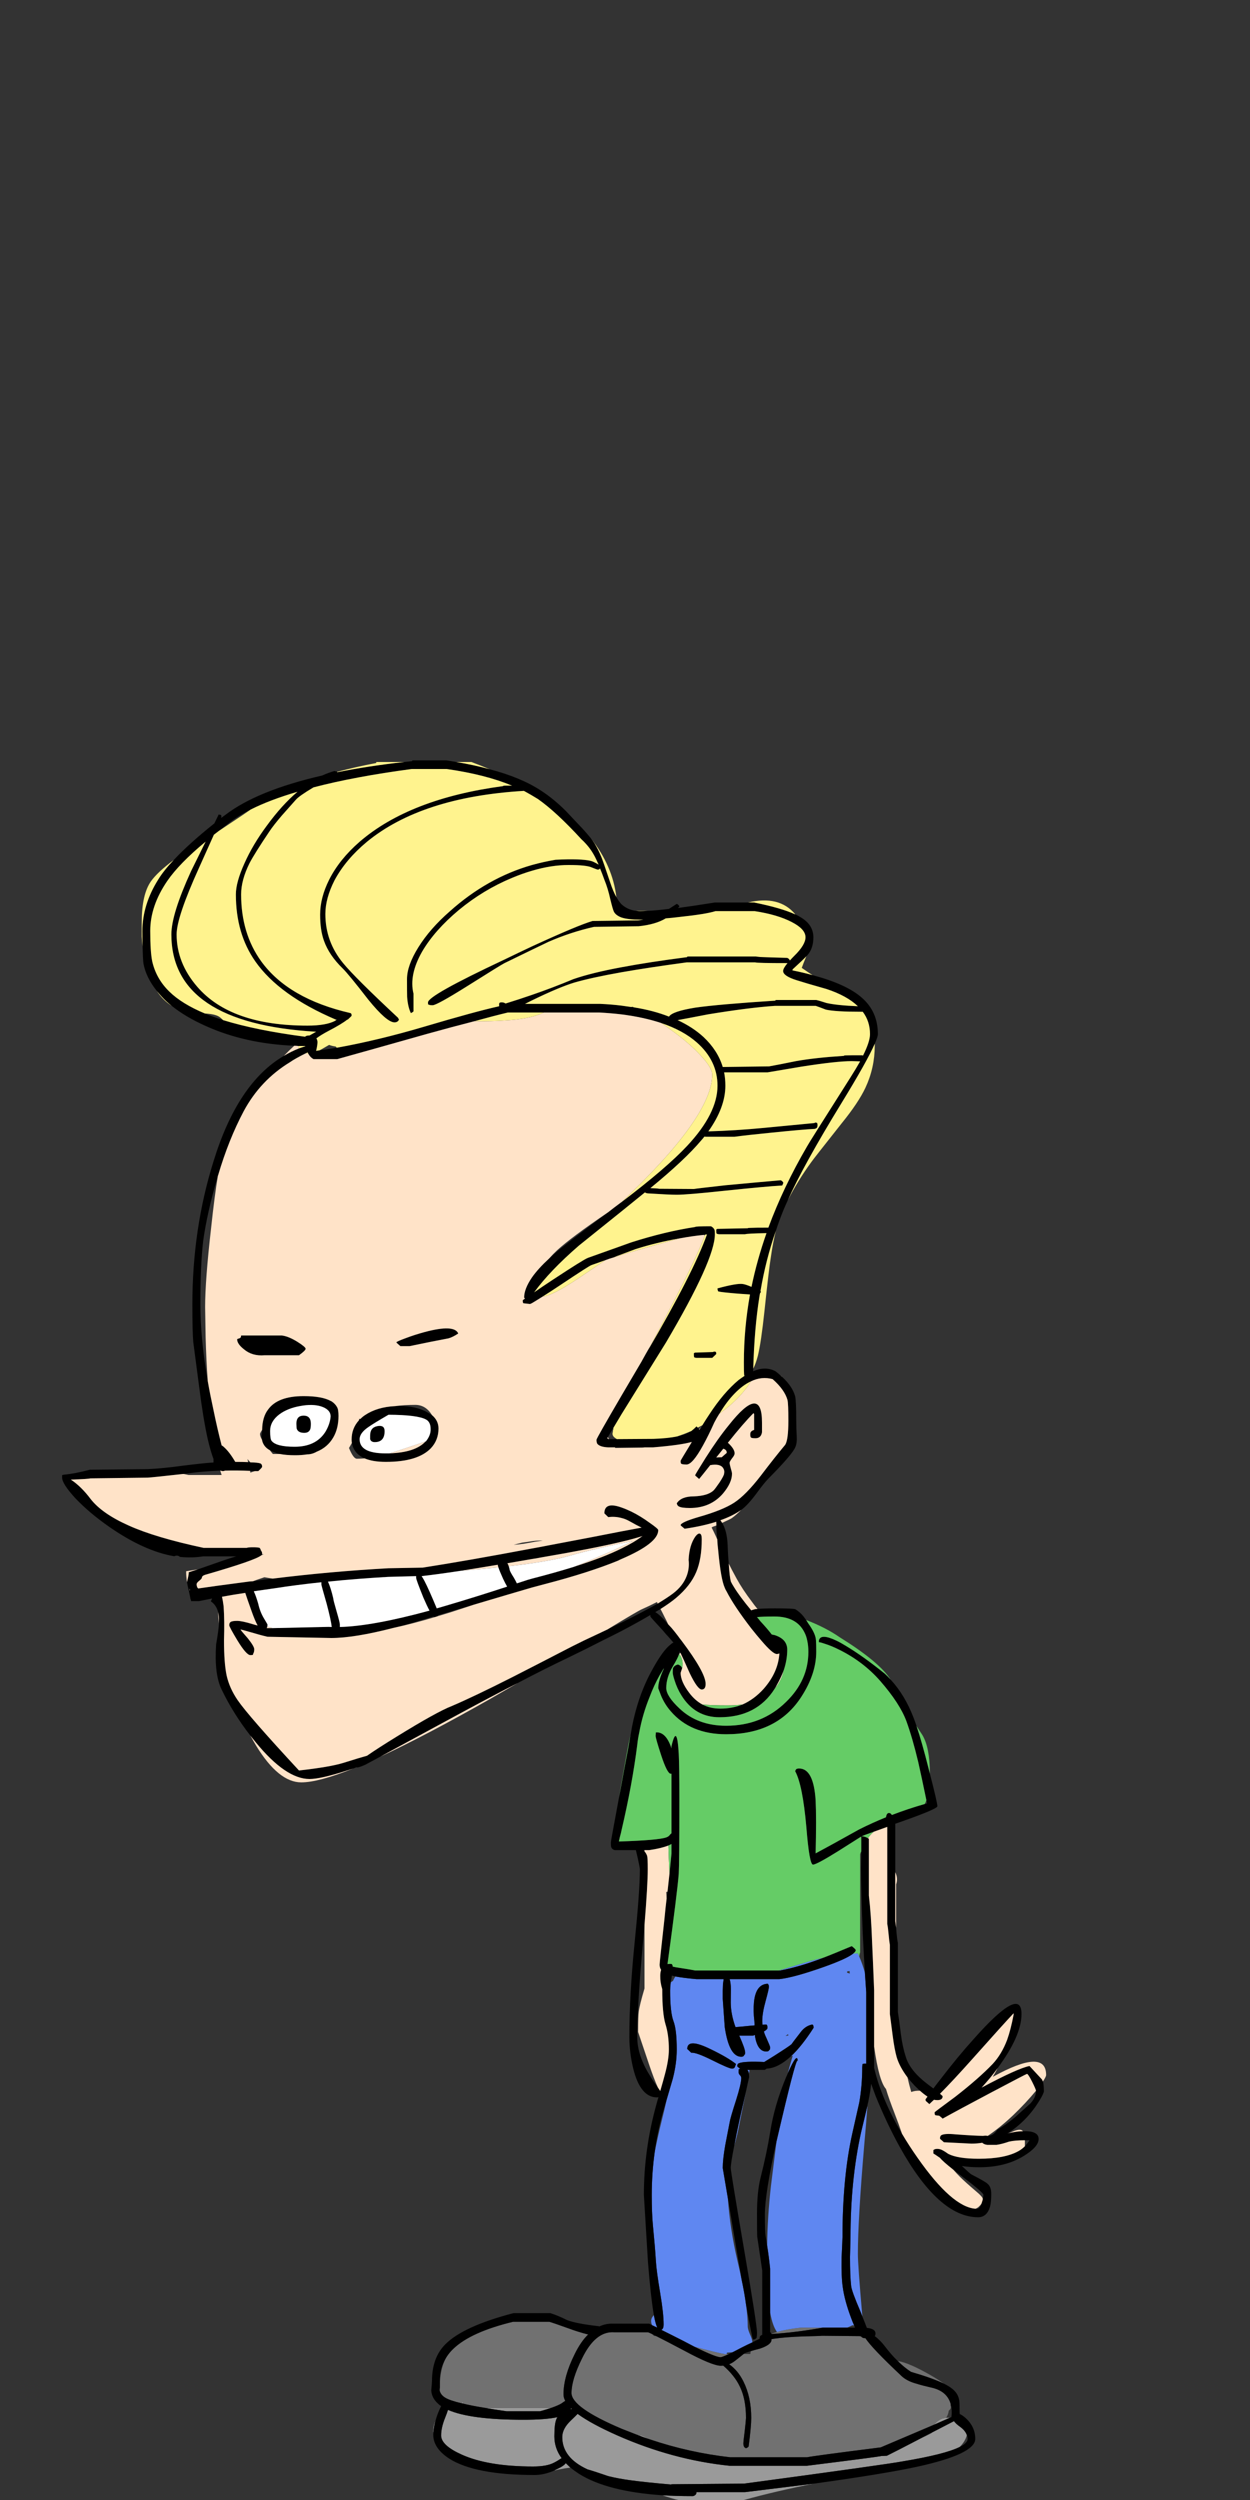 
<svg xmlns="http://www.w3.org/2000/svg" version="1.1" xmlns:xlink="http://www.w3.org/1999/xlink" preserveAspectRatio="none" x="0px" y="0px" width="500px" height="1000px" viewBox="0 0 500 1000">
<rect x="0" y="0" width="500" height="1000" fill="#333333" stroke="none"/>
<defs>
<g id="Layer0_0_FILL">
<path fill="#9A9A9A" stroke="none" d="
M 264.8 998.1
Q 269.9 999.75 271.3 1000
L 297.55 1000
Q 310.55 996.4 325.6 993.45 313.25 995 298.05 996.85
L 278.6 996.85
Q 278.6 997.75 277.9 998.15 277.45 998.45 277 998.45 270.5 998.45 264.8 998.1
M 222.25 987.9
Q 221.9 988.1 221.65 988.25 222.35 988.1 223.05 987.9 225.95 987.3 228.15 987.05 227.2 986.15 226.3 985.25 225.6 986.4 222.25 987.9
M 174.2 968.35
Q 173.3 970.25 173.3 972.55 173.3 972.7 173.4 972.9 173.5 970.7 174.2 968.35
M 228.75 963.6
Q 228.6 963.4 228.4 963.25 228.3 963.5 228.25 963.7 228.5 963.7 228.75 963.6
M 178.05 967.1
Q 176.45 971.05 176.45 974.2 176.45 978.15 184.7 981.85 195.25 986.6 213.25 986.6 218.65 986.6 221.55 985.1 222.95 984.4 224.65 983.25 221.75 979.3 221.75 974.55 221.75 969.5 222.55 967.7 222.7 967.2 223.05 966.85 218.25 967.9 209.35 967.9 188.2 967.9 179.2 963.95 178.85 965.1 178.05 967.1
M 194.45 963.15
Q 194.2 963.15 194 963.15 197.85 963.85 202.6 964.5
L 216.05 964.5
Q 218.6 963.8 220.5 963.15
L 194.45 963.15
M 184.6 961.3
Q 184.8 961.3 185.05 961.4 185.75 959.75 184.9 960.95 184.7 961.15 184.6 961.3
M 354.75 982.3
L 352.55 982.4
Q 351.25 982.75 322.8 986.3
L 291.75 986.3
Q 269.1 983.95 247 974.2 236.5 969.55 231.05 965.55 230.25 966.4 228.3 968.25 224.9 971.5 224.9 974.85 224.9 983.1 235 987.75 237.95 988.6 243.3 990.45 247.1 991.4 251.75 992.05 257.9 992.9 268.3 993.8 268.6 993.7 269.1 993.7
L 297.65 993.45
Q 354.4 985.8 361.05 984.55 377.9 981.75 383.85 978.8 386.05 976.65 386.75 974.05 386.15 972.3 384.15 970.8 382.3 969.5 381.6 968.45 376.75 970.95 372.8 973
L 372.8 973.1
Q 371.25 974.05 369.15 974.9 357.65 980.9 354.75 982.3
M 254.65 973.85
Q 257.25 974.9 260.1 975.8 258.75 975.2 256.9 974.3 255.8 974.05 254.65 973.85
M 378.95 967.1
Q 378.7 967.1 378.45 967.1 377.75 967.2 377.1 967.35 375.65 967.8 374.4 969.05 373.95 969.4 373.7 969.85
L 379.95 967.1
Q 379.4 967.1 378.95 967.1 Z"/>

<path fill="#717171" stroke="none" d="
M 291.6 941.6
L 290.7 941.6 289.75 941.6
Q 287 941.15 277.8 938.7 286.3 942.9 288.25 942.9 288.75 942.9 291.6 941.6
M 308.6 933.5
L 308.6 933.6
Q 318.4 933 329.15 931.05
L 320.35 931.05
Q 314.75 931.65 310.8 932.8 309.55 933.15 308.6 933.5
M 359.3 944.45
Q 359.2 944.45 359.15 944.45 361.7 947 364.4 948.75 373 951.25 377.65 953.5 375.55 952 372.55 950.25 363.6 945.1 359.3 944.45
M 219.7 928.7
L 205.25 928.7
Q 188.3 932.8 181.3 939.55 179 941.75 177.8 944.3 176.05 948.5 175.95 953.75
L 175.95 954.3
Q 175.95 954.65 175.95 955 175.85 955.55 175.85 956.15 176.2 957.9 178.05 959.05 179.9 960.2 184.6 961.3 184.7 961.15 184.9 960.95 185.75 959.75 185.05 961.4 188.65 962.3 194 963.15 194.2 963.15 194.45 963.15
L 220.5 963.15
Q 223.5 962.1 224.7 961.3 225.5 960.7 226.1 960.35 225.4 959.05 225.4 957.7 225.4 950.6 229.9 941.6 232.35 936.6 235.35 933.7
L 234.9 933.7
Q 231.05 932.7 227.55 931.4 221.45 929.2 219.7 928.7
M 372.8 973
Q 370.9 973.95 369.15 974.9 371.25 974.05 372.8 973.1
L 372.8 973
M 343.95 934.45
L 328.7 934.3
Q 328.5 934.4 321.65 934.55 314.2 934.8 309.45 935.5 308.95 935.6 308.5 935.7 308.6 935.8 308.6 935.9 308.6 937.9 303.95 939.45 301.75 940 300.35 940.45 300.15 940.95 300.15 941.6
L 297.45 941.6
Q 295.1 943.5 293.85 944.45 292.8 945.25 291.65 945.7 295.15 948.15 297.35 952.55 300.5 958.85 300.5 967.2 300.5 970.55 299.45 978.6 299.1 979.05 298.4 979.3 297.8 979.05 297.65 978.7 297.35 978.25 297.35 977.4 297.35 976.65 297.9 972.3 298.4 967.9 298.4 967.2 298.4 959.65 295.95 954.65 293.85 950.2 289.3 946.25 288.75 946.3 288.35 946.3 284.9 946.3 273.85 940.35 266.4 936.4 262.7 934.55
L 262.1 934.4
Q 261.85 934.4 261.65 934.4 261.3 934.05 260.8 933.6 259.65 933.05 259.2 932.9
L 245.7 932.9
Q 238.15 932.35 232.8 943.4 228.6 951.85 228.6 957.2 228.6 963 248.65 971.5 251.65 972.7 254.65 973.85 255.8 974.05 256.9 974.3 258.75 975.2 260.1 975.8 275.7 981.05 292 982.9
L 322.9 982.9
Q 325 982.4 352.3 978.95
L 373.7 969.85
Q 373.95 969.4 374.4 969.05 375.65 967.8 377.1 967.35 377.75 967.2 378.45 967.1 379.3 965.9 379.5 964.3 380.35 963.5 380.35 963 380.35 962.45 380.1 961.85 380.2 961.85 380.35 961.85 379.05 956.75 373.25 955.2 368.85 954.2 366.7 953.5 362.75 952.45 360.55 950.35 348.7 939.2 346.15 935.25 345.95 935.25 345.7 935.25 345 935.25 344.4 934.55 344.15 934.55 343.95 934.45 Z"/>

<path fill="#5F87F1" stroke="none" d="
M 260.45 928.4
Q 260.45 929.3 260.85 930.1 261.65 930.45 262.9 931.05 262.2 929.55 261.55 926.05 260.45 927.2 260.45 928.4
M 295.95 847.25
Q 294.55 853.75 293.7 858.25 294.9 854.35 295.95 848.75 297.3 841.9 298.35 836.75 297.45 840.7 295.95 847.25
M 298.95 827.95
Q 298.95 828.05 299.1 828.15 299.45 828.55 299.55 829.55 299.75 828.65 299.8 827.95
L 298.95 827.95
M 347 842.15
Q 346.15 845.85 344.4 853.05 340.2 872.1 340.2 895.1 340.2 895.8 340 902.8 340 910.35 340.45 914.3 340.6 916.3 344.15 924.55 344.55 925.5 344.9 926.5 344.9 926.2 344.9 926.05 343.15 906.05 343.15 901.55 343.15 887.95 345.7 857.95 346.5 849.2 347 842.15
M 311.5 788.2
L 312.1 788.2
Q 319.55 786.8 328.6 783.4 328.95 783.3 329.3 783.1 325.25 784 321.3 785.25 315.8 786.9 311.5 788.2
M 270.25 790.6
Q 270.1 790.65 270 790.85 269.45 791.65 269.2 792.35 268.75 792.6 268.3 792.95 268.05 794.95 268.05 796.2 268.05 804.95 269.4 808.5 270.7 811.9 270.7 819.8 270.7 825.4 269.1 831.55 268.95 832.1 266.65 839.9 265.8 843.85 264.65 848.4 263.05 854.9 261.9 860.7 260.7 869.2 260.7 878.05 260.7 885.25 261.15 890 262 898.65 262.35 904.3 262.55 908.15 264.1 917.35 265.45 925.45 265.45 929.8 265.45 931.5 264.55 931.95 267.9 933.6 273.4 936.4 275.8 937.65 277.8 938.7 287 941.15 289.75 941.6
L 290.7 941.6
Q 290.7 941.25 290.8 941.05 292 940.95 293.05 940.9 294.55 940.1 296.6 939.05 299.05 937.8 300.95 936.95 300.95 935.8 300 933.75 299.1 931.65 299.1 930.6 299.1 926.95 298.4 921.75 297.8 917.25 296.65 911.85 295.95 908.35 295 904.4 291.95 891.3 291.15 879.3 290.15 873.5 289.1 867.2 289.1 863.75 290.1 858.05 291.3 851.75 291.85 849 292.1 847.25 294.45 840 296.5 833.5 296.5 831.2 296.5 830.6 295.95 830.05 295.45 829.55 295.45 828.85
L 295.5 827.7
Q 295.8 827.6 296.05 827.6 295.7 827.15 295.15 826.8 294.9 826.55 294.9 826.45 294.9 825.5 295.7 825.25 297.8 824.45 305.7 824.8 307.1 823.9 309.65 822.35 315.7 818.5 316.6 817.7 316.6 817.6 320.2 812.95 322.2 810.25 325 809.8
L 325.2 810.05
Q 325.45 810.3 325.45 811.1 320.7 818.5 316.4 822.5 316.75 822.35 317.1 822.25 316.05 825.75 315.1 829.35 319.05 820.35 319.1 824.6 318.95 821.1 312.55 848.25 311.5 852.6 310.6 856.55 309.65 864.35 308.4 874.2 307 886.55 306.85 898.25 307.55 902.55 308.05 907.45
L 308.05 925
Q 309.05 930.45 310.8 932.8 314.75 931.65 320.35 931.05
L 329.15 931.05 338.85 931.05
Q 339.4 930.85 339.9 930.6 340.55 930.35 340.95 930.1 341.25 930.15 341.5 930.15 341.6 930.15 341.65 930.15 341.05 928.85 340.45 927.2 337.8 920.15 337.1 914.8 336.5 910.8 336.65 902.9 337 895.6 337 894.9 337 870.85 340.95 853.25 343.5 841.9 343.7 841.05 344.9 834.2 344.9 826.8
L 345 825.6
Q 345.8 825.4 346.5 825.5
L 346.5 796.9
Q 346.25 793.65 345.95 789 345 785.65 343.7 782.6 343.45 782 343.15 781.35 342.2 781.35 341.25 781.45 338.7 783.5 329.75 786.7 317.65 791 311.75 791.65
L 291.85 791.65
Q 292.35 793.2 292.35 795.65 292.35 797.45 292.3 801.1 292.35 805.75 294.2 810.85 295.8 810.75 300.1 810.3 301.05 810.25 301.85 810.15
L 301.75 808.4
Q 301.25 804.45 301.6 800.75 302.35 793.65 307.1 793.5
L 307.3 793.75
Q 307.55 794 307.55 794.8 307.55 795.65 306.25 800.4 304.9 805.25 304.9 808.4 304.9 809.1 305 809.9 306.15 809.8 306.6 809.8
L 306.75 810.05
Q 307 810.3 307 811.1 307 811.8 305.55 812.6 305.9 813.85 306.5 815.05 308.05 818.55 308.05 818.85 308.05 820.15 307.9 819.8
L 307.55 820.25
Q 307.3 820.6 306.5 820.6 303.05 820.6 302 814.55 302 814.25 302 814 301.6 814.1 301.25 814.25
L 295.7 814.25
Q 298.05 819.55 298.05 820.95 298.05 822.25 297.9 821.65 297.7 822.1 297.55 822.25 297.3 822.7 296.5 822.7 291.65 822.7 289.9 810.85
L 289.1 799.55
Q 289.05 796.1 289.2 793.5 289.4 792.35 289.45 791.65
L 278.6 791.65
Q 273.5 791.2 270.25 790.6
M 338.85 789.1
Q 338.85 788.85 338.85 788.55 339.4 788.5 339.85 788.4
L 339.85 788.55
Q 339.85 789 339.9 789.45 339.4 789.2 338.85 789.1
M 315.25 813.65
Q 315.25 813.75 315.25 813.9 315.35 814 315.35 814.2 314.45 814.35 314.2 814.35
L 314.45 814.2
Q 314.9 813.9 315.25 813.65
M 294.4 825.6
Q 294.1 826.4 293.95 826.8 293.7 827.45 292.8 827.45 291.6 827.45 284.9 824.1 278.4 820.85 276.5 821.1 274.9 819.55 274.9 819.6 274.9 815.05 284.3 819.7 291.05 822.95 294.4 825.6 Z"/>

<path fill="#000000" stroke="none" d="
M 325.45 811.1
Q 325.45 810.3 325.2 810.05
L 325 809.8
Q 322.2 810.25 320.2 812.95 316.6 817.6 316.6 817.7 315.7 818.5 309.65 822.35 307.1 823.9 305.7 824.8 297.8 824.45 295.7 825.25 294.9 825.5 294.9 826.45 294.9 826.55 295.15 826.8 295.7 827.15 296.05 827.6 295.8 827.6 295.5 827.7
L 295.45 828.85
Q 295.45 829.55 295.95 830.05 296.5 830.6 296.5 831.2 296.5 833.5 294.45 840 292.1 847.25 291.85 849 291.3 851.75 290.1 858.05 289.1 863.75 289.1 867.2 290.15 873.5 291.15 879.3 294.45 899.05 296.65 911.85 297.8 917.25 298.4 921.75 300.9 935.8 301.25 935.8 302 935.8 302.3 935.45
L 302.65 935.1
Q 302.8 934.3 302.8 933.05 302.8 929.9 297.55 899.3 292.3 868.65 292.3 867.2 292.3 865.35 293.7 858.25 294.55 853.75 295.95 847.25 297.45 840.7 298.35 836.75 299.65 830.95 299.65 830.85 299.65 830.15 299.55 829.55 299.45 828.55 299.1 828.15 298.95 828.05 298.95 827.95
L 299.8 827.95 305.95 827.95
Q 306.3 827.7 306.65 827.45 311.25 827.25 316.4 822.5 320.7 818.5 325.45 811.1
M 293.95 826.8
Q 294.1 826.4 294.4 825.6 291.05 822.95 284.3 819.7 274.9 815.05 274.9 819.6 274.9 819.55 276.5 821.1 278.4 820.85 284.9 824.1 291.6 827.45 292.8 827.45 293.7 827.45 293.95 826.8
M 57.05 378.55
Q 57.15 383.9 57.4 385.5 58.45 391.05 62.75 396.4 63.65 397.5 64.7 398.65 66.45 400.6 68.7 402.35 74.15 406.75 82.3 410.4 98.05 417.5 117.7 418.3 118.45 418.3 119.35 418.4 120.75 418.4 122.05 418.4 122.05 418.5 122.15 418.5 120.85 418.95 119.6 419.35 116.45 420.6 113.55 422.35 95.05 433.15 85.4 464.55 76.95 491.55 76.95 521.75 76.95 532.45 77.3 536.75 77.5 538.05 79.7 555 81.25 567.3 83.1 575.65 84.25 580.55 85.4 583.6 85.4 584.3 85.4 585 81.8 585.2 73.35 586.25 65.05 587.4 59.15 587.65
L 35.9 587.9
Q 29.85 589.5 25.75 589.85 24.95 589.95 24.85 590.1
L 24.85 591.05
Q 24.85 593.5 30.1 599.25 35.75 605.2 43.65 610.7 57.65 620.45 69.7 622.5 70.65 622.05 71.45 622.4 71.7 622.5 71.95 622.75 76.7 623.25 81.2 622.55
L 94.5 622.55
Q 92.05 623.25 89.45 624.15 83.1 626.35 79.15 627.75 76.9 628.45 75.5 628.9 75.5 629.05 75.5 629.25 75.5 629.95 74.85 632.65 74.85 632.75 74.8 632.85 75.05 634.4 75.5 636.15 75.85 637.85 76.1 639.05 76.1 639.3 76.2 639.6 76.45 640.1 76.45 640.45
L 79.6 640.45
Q 81.95 639.95 84.85 639.4 84.6 639.95 84.35 640.55 86.55 642.05 87.25 644.85 87.65 646.5 87.6 648.55 87.6 648.9 87.6 649.35 87.4 652.4 86.45 657.75 85.65 669.7 88.65 675.8 93.2 685.3 100.15 694.25 101.25 695.65 102.4 697.05 114.35 711.6 123.8 711.6 128.3 711.6 138.8 708.2 140.15 707.75 141.3 707.4 142 707.15 142.6 706.9 143.05 707.25 146.1 705.9 149 704.35 152.15 702.65 165.75 695.3 184.35 685.2 196.65 678.55 207.1 673.2 218.15 667.4 227 663.2 234.65 659.5 240.95 656.25 245 654.25 248.6 652.4 255.25 648.9 260.15 646 260.15 646.25 260.15 646.6 260.15 646.8 265.15 652.2 265.7 652.85 266.2 653.45 267.6 654.95 268.7 656.25 269.05 656.7 269.4 657.05 268.85 657.2 268.3 657.75 265.85 659.6 262.8 664.6 261.05 667.5 259.55 670.45 254.2 681.15 252.2 694.25 252.1 694.6 252 695.05 251.5 698.45 249.7 707.65 249.2 710.5 248.6 713.7 248.15 716.25 247.6 719 245.8 728.65 245 733.1 244.35 736.55 244.35 736.95 244.35 738.3 244.45 738.75 244.8 739.8 245.95 740.05
L 254.35 740.05
Q 254.45 740.55 255.15 743.45 255.95 747.15 255.95 747.7 255.95 756.35 253.85 777.05 251.75 797.7 251.75 814.8 251.75 821.05 253.3 827.45 256.15 838.95 262.8 838.95 263.05 838.95 263.4 838.85 262.95 840.25 262.55 841.8 257.55 859.8 257.55 877.95
L 259.2 905
Q 260.35 919.3 261.55 926.05 262.2 929.55 262.9 931.05 261.65 930.45 260.85 930.1 259.75 929.45 259.65 929.45
L 244.9 929.45
Q 242.1 929.45 239.7 930.6
L 239.65 930.5
Q 230.35 929.45 226.75 928 223.4 926.3 220.15 925.25
L 205.4 925.25
Q 185.25 930.5 178.05 937.8 172.8 943.15 172.8 952.35 172.8 953.15 172.5 956.15 172.7 959.2 175.15 961.4 175.65 961.95 176.45 962.45 174.9 965.55 174.2 968.35 173.5 970.7 173.4 972.9 173.3 973.45 173.3 973.85 173.3 979.3 179.7 983.45 190 990 213.85 990 217.5 990 221.65 988.25 221.9 988.1 222.25 987.9 225.6 986.4 226.3 985.25 227.2 986.15 228.15 987.05 229.65 988.25 231.55 989.5 242.8 996.6 264.8 998.1 270.5 998.45 277 998.45 277.45 998.45 277.9 998.15 278.6 997.75 278.6 996.85
L 298.05 996.85
Q 313.25 995 325.6 993.45 353.1 989.65 366.85 986.7 390.1 981.6 390.1 975.55 390.1 970.35 385.7 966.75 384.65 965.9 383.85 965.6 383.85 965.55 383.85 965.45 383.95 965.35 384.15 965.25
L 383.85 965.35
Q 383.85 965.1 383.85 964.9 383.85 961.15 383.7 960.2 383.35 957.9 381.75 956.3 380.45 954.9 377.65 953.5 373 951.25 364.4 948.75 361.7 947 359.15 944.45 356.6 942 354.2 938.85 352.2 936.15 349.9 934.45 350.2 934.05 350.2 933.4 350.2 931.5 346.75 931.15 346.05 929.3 344.9 926.5 344.55 925.5 344.15 924.55 340.6 916.3 340.45 914.3 340 910.35 340 902.8 340.2 895.8 340.2 895.1 340.2 872.1 344.4 853.05 346.15 845.85 347 842.15 347.1 841.4 347.3 840.75 348.15 836.75 348.45 833.5 349.2 835.5 350.25 838.4 354.75 849.45 359.75 858.5 375.45 886.9 391.25 886.9 394.75 886.9 396 882.7 396.5 880.95 396.5 877.6 396.5 874.7 395 873.5 394.25 872.7 388.6 869.8 388.1 869.55 384.75 866.4 387.9 866.9 391.75 866.9 402.1 866.9 409.4 862.45 415.45 858.75 415.45 855.6 415.45 852.25 409.15 852.5 407.9 852.5 406.5 852.7 404.85 852.95 403.45 853.3 403.2 853.3 402.9 853.4 406.7 851.1 410.2 847.5 413.35 844.2 415.7 840.35 417.55 837.35 417.55 836.45 417.55 833.9 417.15 832.6 416.95 832.1 416.8 831.8 414.6 829.45 411.8 826.4 407.05 827.35 392.65 835.05 394.3 833.2 396 831.2 397.65 829.2 399.05 827.25 408.6 814.35 408.6 805.6 408.6 794 389.4 815.7 383.25 822.5 376.15 831.75 374.5 833.85 373.35 835.4 372.2 834.55 370.7 833.4 363.95 828.2 362.3 822.7 361.05 818.9 360.35 813.65 359.65 807.85 359.15 804.8
L 359.15 777.15
Q 358.85 775.85 358.6 772.95 358.5 772 358.45 771.1 358.25 769.45 358.1 768.45
L 358.1 748.9 358.1 729.5
Q 359.55 729 361.25 728.4 374.95 723.55 374.95 722.5 374.95 721.1 371.95 709.45 371.75 708.55 371.5 707.65 368.7 696.55 366.6 690.4 366 688.55 365.45 687.15 361.95 678 356.25 671.85 355.2 670.65 353.95 669.5 345.35 662.55 338.35 658.35 336.25 657.05 334.55 656.25 328.15 653.2 327.55 656.25 327.55 656.6 327.55 656.95 327.55 656.7 329.9 657.5 332.65 658.35 335.8 659.95 345.35 664.7 352.1 672.4 359.9 681.35 362.55 688.45 365 695.2 367.3 704.85 368.5 710.15 370.55 720.05 370.65 720.65 370.8 721.35 370.35 721.45 369.9 721.6 363.1 723.55 356.75 726 356.25 725.15 355.55 725.2 354.65 725.2 354.4 726.9 348.85 729.15 343.6 731.8 331.15 738.75 326.25 741.35 326.6 727.25 326.25 720.15 325.45 707.4 319.65 707.4 318.75 707.4 318.4 707.75
L 318.05 708.45
Q 321.05 713.9 322.55 730.9 323.75 745.85 325.2 745.85 326.6 745.85 335.2 740.5 339.55 737.75 344.2 734.8 344.3 734.7 344.5 734.7
L 344.5 740.55 344.4 747.15
Q 344.4 756.35 345.1 773.4 345.55 782.5 345.95 789 346.25 793.65 346.5 796.9
L 346.5 825.5
Q 345.8 825.4 345 825.6
L 344.9 826.8
Q 344.9 834.2 343.7 841.05 343.5 841.9 340.95 853.25 337 870.85 337 894.9 337 895.6 336.65 902.9 336.5 910.8 337.1 914.8 337.8 920.15 340.45 927.2 341.05 928.85 341.65 930.15 341.85 930.6 342 931.05
L 338.85 931.05 329.15 931.05
Q 318.4 933 308.6 933.6
L 308.6 933.5
Q 308.4 933.25 308.35 933.05 308.05 933 308.05 932.7
L 308.05 925 308.05 907.45
Q 307.55 902.55 306.85 898.25 306.6 896.3 306.25 894.45 305.95 892.9 305.95 885.8 305.95 877.45 310.6 856.55 311.5 852.6 312.55 848.25 318.95 821.1 319.1 824.6 319.05 820.35 315.1 829.35 314.85 830.05 314.45 830.85 309.75 842.1 308.05 852.95 306.75 861.05 304.2 871.2 302.8 876.85 302.8 885.6 302.8 893.4 302.9 894.75 303.15 896.4 304.9 908.25
L 304.9 933.95
Q 304.75 933.95 304.65 934.05 303.85 934.3 303.85 935.35
L 303.85 935.5
Q 302.65 936.05 300.95 936.95 299.05 937.8 296.6 939.05 294.55 940.1 293.05 940.9 292.3 941.25 291.6 941.6 288.75 942.9 288.25 942.9 286.3 942.9 277.8 938.7 275.8 937.65 273.4 936.4 267.9 933.6 264.55 931.95 265.45 931.5 265.45 929.8 265.45 925.45 264.1 917.35 262.55 908.15 262.35 904.3 262 898.65 261.15 890 260.7 885.25 260.7 878.05 260.7 869.2 261.9 860.7 263.15 851.65 265.7 843.15 266.2 841.4 266.65 839.9 268.95 832.1 269.1 831.55 270.7 825.4 270.7 819.8 270.7 811.9 269.4 808.5 268.05 804.95 268.05 796.2 268.05 794.95 268.3 792.95 268.4 792.25 268.6 791.35 268.7 790.75 268.75 790.25 269.45 790.4 270.25 790.6 273.5 791.2 278.6 791.65
L 289.45 791.65
Q 289.4 792.35 289.2 793.5 289.05 796.1 289.1 799.55
L 289.9 810.85
Q 291.65 822.7 296.5 822.7 297.3 822.7 297.55 822.25 297.7 822.1 297.9 821.65 298.05 822.25 298.05 820.95 298.05 819.55 295.7 814.25
L 301.25 814.25
Q 301.6 814.1 302 814 302 814.25 302 814.55 303.05 820.6 306.5 820.6 307.3 820.6 307.55 820.25
L 307.9 819.8
Q 308.05 820.15 308.05 818.85 308.05 818.55 306.5 815.05 305.9 813.85 305.55 812.6 307 811.8 307 811.1 307 810.3 306.75 810.05
L 306.6 809.8
Q 306.15 809.8 305 809.9 304.9 809.1 304.9 808.4 304.9 805.25 306.25 800.4 307.55 795.65 307.55 794.8 307.55 794 307.3 793.75
L 307.1 793.5
Q 302.35 793.65 301.6 800.75 301.25 804.45 301.75 808.4
L 301.85 810.15
Q 301.05 810.25 300.1 810.3 295.8 810.75 294.2 810.85 292.35 805.75 292.3 801.1 292.35 797.45 292.35 795.65 292.35 793.2 291.85 791.65
L 311.75 791.65
Q 317.65 791 329.75 786.7 338.7 783.5 341.25 781.45 342.3 780.65 342.3 780.05 342.3 779.7 340.7 778.45 333 781.7 329.3 783.1 328.95 783.3 328.6 783.4 319.55 786.8 312.1 788.2
L 311.5 788.2 278.05 788.2
Q 277 787.95 271.85 787.15 270.15 786.9 269.1 786.65 269.05 786 268.85 785.85
L 268.7 785.6
Q 267.8 785.5 267 785.65 270.95 756.7 271.5 749.45 271.75 745.4 271.75 719.5 271.75 706.2 271.5 701.6 270.8 689 268.6 698.45
L 268.6 699.35
Q 266.4 692.65 262.35 692.95
L 262.25 694.35
Q 262.25 695.3 264.45 702.05 266.9 709.5 268.3 709.5 268.4 709.5 268.6 709.5
L 268.6 733.3
Q 268.3 733.55 268.05 733.8 267.55 734.6 266.55 734.95 263.4 736.1 247.6 736.6
L 247.55 736.6
Q 247.9 734.85 248.4 733.1 248.5 732.7 248.6 732.15 252.9 713.8 254.9 697.95 255.15 695.5 255.7 693 257 685.75 259.9 678.65 261.55 674.25 263.85 670.1 264.75 668.65 265.5 667.3 265.45 667.5 265.45 667.65 263.3 672.3 263.3 675.3
L 264.4 678.2
Q 265.85 681.7 268.3 684.5 276.2 693.7 290.45 693.7 310.9 693.7 320.55 678.7 326.5 669.5 326.5 660.65 326.5 657.65 326.4 656.25 326.3 655.65 326.3 655.4 325.9 653 323.4 649.5 322.9 648.7 322.45 648 321.75 647.05 321.3 646.45 320 644.85 318.15 643.7 317.3 643.35 310 643.35 305.1 643.35 303 643.6 301.95 643.6 301.6 643.8 300.95 643.95 300.5 644.15 295.85 638.55 293.6 634.85 292.8 633.6 292.35 632.65 291.85 630.9 291.5 625.45 291.2 622.3 291.05 617.9 290.8 612.3 288.85 609.15 288.5 608.55 288.15 608.1 293.15 606.35 296.5 603.95 297.2 603.45 297.8 602.9 299.9 601 302.65 597.3 305.7 593.1 307.45 591.35 317.1 581.6 318.15 578.8 318.85 577.2 318.7 574.65 318.5 571.15 318.5 568.35 318.5 560.35 318.05 558.5 316.95 554.55 312.9 550.8 312.45 550.45 312.2 550.2
L 312.1 550.1
Q 311.15 549.2 310.1 548.45 306.05 546.4 301.25 548.5 301.25 548 301.3 547.45 301.75 531.3 303.75 518.75 303.85 518 304.05 517.2 304.2 517 304.4 516.85
L 304.2 516.4
Q 306.3 503.95 310.35 492.3 311.75 488 313.5 483.75 314.2 482.1 315.1 480.15 321.3 466.2 336.5 441.4 346.95 424.35 349.9 417.5 351.15 414.7 351.15 413.65 351.15 404.7 344.75 399.1 338.6 393.65 325 390.05 321.25 389 316.95 388.15
L 317.1 387.7
Q 320.95 384.2 322.55 382.5 323.25 381.75 323.5 381.4 325.35 378.85 325.35 374.95 325.35 369.9 320.25 366.9 319.3 366.3 318.15 365.75
L 318.05 365.75
Q 312.55 363.2 301.65 361
L 299.2 361 285.95 361
Q 277.55 362.35 271.2 363.2 271.5 362.85 271.75 362.6 271.5 361.9 270.7 361.55 269.1 362.6 267.6 363.55 262.45 364.2 258.95 364.35 257.35 364.45 256.05 364.45 255.25 364.45 254.45 364.35 250.95 363.9 248.6 361.7 248.3 361.45 248.15 361.2 247.35 360.25 246.55 358.85 245.25 356.55 244.1 353.05 240.95 343.65 240.5 342.7 239.3 339.8 237.8 337.35 237.1 336.3 236.3 335.25 235.35 334.1 234.35 332.95 234.229 332.829 234.1 332.7
L 234.05 332.65
Q 233.989 332.492 233.85 332.4 232.95 331.35 232.1 330.5 228.3 326.45 226.2 324.25 221.4 319.5 216.55 316.35 208.5 311 195.85 307.7 189.7 306 182.5 304.8 180.6 304.45 178.55 304.15
L 164.9 304.15 164.9 304.45
Q 163.3 304.6 161.7 304.8 147 306.45 134.9 308.9 134.8 308.8 134.8 308.75 134.7 308.55 134.6 308.55 134.1 308.55 133.8 308.4 131.3 309.1 128.9 310.2 102.85 316.2 90.15 325.95 89.15 326.65 88.4 327.25 88.55 326.9 88.55 326.8 88.55 325.95 88.3 325.95 87.75 325.95 87.5 325.75 86.9 327 85.75 329.35 75.55 337.5 69.5 344 65.5 348.2 63.3 351.8 56.95 361.9 56.95 372.5 56.95 375.95 57.05 378.55
M 78.9 394.7
Q 70.65 385.15 70.65 373.75 70.65 366.9 79.6 347.15 83.35 338.8 85.55 333.9 86.55 333.1 87.5 332.4 89.8 330.6 92.3 328.65 95.75 326.1 100.3 323.8 107.95 319.95 119 316.7 112.75 322 106.7 330.3 101.1 337.85 97.75 345.4 94.35 352.95 94.35 357.75 94.35 373.5 102.15 384.6 111.7 398.2 134.35 407.85
L 134.7 407.85
Q 134.35 408.05 134.1 408.3 130.5 410.25 122.95 410.25 92.3 410.25 78.9 394.7
M 60.9 384.6
Q 60.1 380.75 60.1 372.35 60.1 362.35 66.9 352.4 71.7 345.4 82.25 336.65 79.85 341.45 76.45 348.4 68.55 365.65 68.55 373.75 68.55 409.3 126.45 412.7 124.45 413.85 123.8 414.2 122.75 414.2 122.35 414.45 122.15 414.55 122.05 414.7 102.5 412.15 89.25 408.05 85.3 406.75 81.95 405.4 72.75 401.55 67.75 396.65 62.5 391.55 60.9 384.6
M 107.75 332.6
Q 109.45 330.05 112.75 326.2 114.7 324 118.3 319.95 119.6 318.4 125.4 314.95 141.8 310.65 164.7 307.6
L 178.65 307.6
Q 194.1 309.8 204.8 314.25 203.05 314.25 202.25 314.25 201.2 314.25 201.2 314.45 163.85 319.45 143.85 336.7 135.75 343.75 131.65 351.9 128.05 359.1 128.05 365.85 128.05 372.1 129.6 376.35 131.65 382.1 137.05 387.35 139.45 389.7 147.35 399.9 154.7 408.95 157.8 408.95 159.1 408.95 159.6 407.85
L 159.2 407.1
Q 142.05 391.1 137.25 385.25 130.15 376.65 130.15 365.6 130.15 359.35 133.8 352.15 138.3 343.75 146.8 336.7 168.65 318.8 209.55 316.35 212.5 317.95 215.15 319.6 222.45 324.7 232.6 335.75 233.4 336.45 234.2 337.35 236.75 340.05 238.5 343.8 238.95 344.7 239.45 345.85 237.35 344.6 236.3 344.35 232.25 343.4 222.25 343.9 217.45 344.7 212.8 346 194.9 351.1 179.9 364.55 172 371.45 167.35 378.9 162.8 386.2 162.8 391.65 162.8 396.9 162.85 398.75 163.15 402.8 164.35 405.25 164.95 405 165.4 404.55
L 165.4 397.45
Q 163.55 389.95 168.85 380.65 173.85 372.1 183.55 364 193.3 355.95 204.7 351.2 208.85 349.45 212.8 348.3 220.5 346 227.45 346 234.65 346 236.75 347 238.85 347.85 239.1 347.85 239.8 347.85 240 347.35 240.8 349.25 241.75 351.9 243.15 355.3 244.1 359.6 245.05 363.55 245.5 364.55 246.2 366.1 248.6 367 251.2 367.85 255.95 367.85 256.55 367.85 257.35 367.85 256.3 368.05 255.25 368.15
L 237 368.4
Q 231.3 370.05 212.8 378.55 207.6 381 201.4 384 171.2 398.2 171.2 400.95 171.2 402.25 171.55 401.8
L 171.8 402
Q 172.15 402.1 173.05 402.1 174.7 402.1 186.75 394.55 200.4 385.95 201.8 385.25 208.65 381.9 212.8 379.9 218.65 377.1 219.35 376.75 228.25 372.85 237.6 370.75
L 255.45 370.5
Q 262.25 369.8 266.3 367.35 268.85 367.15 271.65 366.8 282.45 365.65 286.2 364.45
L 301.85 364.45
Q 311.05 365.85 316.75 368.85 322.2 371.65 322.2 374.9 322.2 377.95 317.7 382.35 316.75 383.3 315.95 384.2 315.7 383.5 314.9 383.15 307.35 382.95 304.1 382.8
L 302.3 382.6 274.9 382.6 274.9 382.85
Q 259.75 384.8 248.6 386.9 236.75 389.1 229.35 391.65 220.95 395.15 212.8 397.95 207.45 399.8 202.25 401.4 201.1 400.7 199.9 401.05
L 199.65 401.45
Q 199.65 401.55 199.65 402.35 199.65 402.45 199.65 402.5 190 404.65 169.6 410.7 151.35 416.1 134.7 419.1 131.2 419.65 127.75 420.15 127.05 420.25 126.45 420.35 127 418.05 127 416.75 126.9 415.85 126.55 415.35 128.4 413.95 131.45 412.35 136.8 409.55 138.9 407.85
L 139.1 407.85
Q 140.65 406.4 140.65 406.3 140.65 405.5 140.4 405.4
L 140.25 405.25
Q 115.4 399.55 104.5 384.55 96.45 373.4 96.45 357.75 96.45 352.05 99.8 345.3 101.8 341.45 107.75 332.6
M 248.6 388.9
Q 259.45 387 274.65 384.95
L 302.1 384.95
Q 302.8 385.25 315 385.25 313.25 387.35 313.25 388.4 313.25 390.4 318.7 392.1 321.95 393.15 330.6 395.6 338.8 398.3 343.15 402.5 334.75 402.15 330.6 401.2 327.35 400.15 326.5 400
L 310.2 400 310.2 400.25
Q 287.2 401.75 278.15 403.05 268.85 404.55 267.6 406.65 261.4 404.2 253.6 402.95 252.95 402.85 252.45 402.8 250.5 402.5 248.6 402.25 244.55 401.75 240.15 401.55
L 210 401.55
Q 211.45 400.85 212.8 400.15 223.6 394.9 229.65 393.05 236.5 391.05 248.6 388.9
M 290.15 434.3
Q 290.15 431.45 289.65 428.95
L 307 428.95
Q 307.45 428.85 320.6 426.65 334.65 424.45 340.7 424.45
L 344.05 424.55
Q 342.35 427.55 340.1 431.1 323.15 457.8 322.8 458.6 313.35 474.8 307.35 491.05 301.6 491.05 300.15 491.15 299.1 491.15 299.1 491.3
L 286.85 491.55
Q 286.75 491.75 286.5 491.75
L 286.5 492.55
Q 286.5 493.35 286.75 493.5 286.9 493.6 287.55 493.7
L 298.05 493.7
Q 298.75 493.4 306.6 493.25 302.8 504.05 300.6 514.75 298.25 513.75 297.1 513.6 294.75 513.25 287 515.35 287 516.15 287.35 516.6 289.05 516.95 295.15 517.45 298.25 517.7 300 517.8 297.55 531.4 297.55 545 297.55 548.8 297.65 549.9 297.7 550.2 297.8 550.35 296.6 551.15 295.45 552 289.4 557.05 283.7 565.8 282.45 567.65 280.95 570.1 280.8 570.25 280.7 570.55 280.15 571.15 279.75 571.95 279.65 571.85 279.65 571.75 279.4 571.4 279.1 571.05 278.85 570.8 278.6 570.55 277.7 571.5 276.55 572.4 276.05 572.65 275.45 573 273.75 573.95 270.95 574.55 267.2 575.35 261.3 575.55
L 246.75 575.65 243.6 575.65 243.4 575.65 242.9 575.3
Q 242.95 575.1 243.15 574.85 243.85 573.6 245.35 571.15 246.65 568.95 248.6 565.7 254.65 555.95 266.4 537 285.95 503.85 285.95 493.7 285.95 492.35 285.85 492.1 285.6 491.15 284.4 490.5 278.05 490.5 278.05 490.8 265.95 492.65 252.35 497 250.45 497.7 248.6 498.35 238.4 502 235.15 503.15 233.5 503.75 221.2 511.85 216.55 514.9 213.65 516.95 219.9 508.35 231.55 498.25 232.45 497.55 248.6 484.55 252.7 481.2 257.8 477.1 257.95 477 258.15 476.9 258.15 477.2 258.3 477.2 258.5 477.25 259.1 477.35 267.7 477.9 270.7 477.9 274.9 477.9 289.8 476.3 306.5 474.55 312.9 474.2
L 313.35 473.15
Q 313.05 472.45 312.3 472.1 303.05 472.9 290.25 474.1 278.15 475.45 277.55 475.6
L 263.65 475.5
Q 262.95 475.35 260.15 475.25 273.95 463.95 280.5 456.15 281.15 455.45 281.75 454.65 281.9 454.65 282.25 454.7
L 293.85 454.7
Q 298.15 454.1 308.7 453.05 321.5 451.75 325.95 451.55 326.6 451.3 326.65 451.2 327 450.95 327 450.05 327 449.3 326.75 449.1 326.25 449.1 325.95 448.95
L 325.95 449.2
Q 324.85 449.3 305.6 451.15 294.2 452.25 283.35 452.55 290.15 442.95 290.15 434.3
M 318.4 424.45
Q 311.05 425.95 307.65 426.55
L 289.1 426.8
Q 287.1 420.15 281.4 414.8 277.1 410.85 271.05 408.05 274.4 407.45 283.15 405.75 299.55 403.05 309.9 402.35
L 326.3 402.35
Q 327.65 402.8 330.35 403.85 334.2 404.7 344.15 404.7 344.55 404.7 345.1 404.7 348 408.55 348 413.65 348 416.65 345.2 422.25 345 422.15 344.9 422.1 339.65 422.1 338.45 422.15 337.55 422.15 337.55 422.35 326.3 423.05 318.4 424.45
M 264.45 409.2
Q 273.25 412.15 278.75 417 287 424.3 287 434.3 287 445.35 274.9 458.3 266.55 467.25 248.6 480.85 248.4 480.95 248.3 481.05 245.6 483.05 243.25 484.9 225.7 498 221.75 501.5 220.7 502.45 219.7 503.35 215.25 507.45 212.8 510.95 209.65 515.55 209.65 519.05 209.65 519.1 210 519.4
L 209.1 520.1
Q 209.1 520.9 209.2 521.05 209.35 521.25 209.35 521.3
L 212 521.6
Q 212.1 521.6 212.8 521.25 214 520.55 217.1 518.6 219.9 516.85 224.1 514.05 235.7 506.3 236.55 506.05 238.5 505.35 242.2 504.05 243.6 503.5 245.35 503 246.85 502.35 248.6 501.75 251.2 500.8 254.2 499.65 262.7 496.95 271.85 495.35 276.65 494.45 281.55 493.95 281.75 493.85 282 493.85 282.35 493.85 282.8 493.75 277.316 509.114 259.15 540.2
L 258.9 540.7
Q 258.825 540.822 258.75 540.95 257.9 542.45 257 543.95 256.9 544.15 256.85 544.2 256.75 544.3 256.75 544.4 252.1 552.3 248.6 558.25 238.6 575.35 238.6 575.9 238.6 577.05 238.95 577.55 240 578.8 243.3 578.95
L 246.05 578.95 257.8 578.95 261.2 578.95
Q 272.6 578 276.75 576.75 276.55 576.95 276.5 577.2 272.25 584.15 272.25 584.3 272.25 585.1 272.35 585.3 272.55 585.45 272.55 585.55
L 273.05 585.7
Q 273.75 585.8 274.65 585.8 277 585.8 281.15 578.25 283.35 574.3 285.7 569.05 286.65 567.2 287.7 565.55
L 287.8 565.45
Q 290.7 560.6 293.85 557.4 297.1 554.05 300.35 552.55 304.65 550.45 309.05 551.65 313.85 555.9 315 560 315.35 561.5 315.35 568.25 315.35 575.9 314.1 577.9 310 582.8 304.3 590.3 298.35 598 293.7 601.05 289.1 604.05 279.65 606.75 272.25 608.9 272.25 610.1 272.25 610.2 273.85 611.5 281.05 610.45 286.5 608.7 286.5 609.3 286.55 610.2 286.55 612.4 286.9 615.7 287 617.85 287.3 620.35 288.35 631.7 289.9 635.1 290.15 635.8 290.6 636.5 293.6 642.4 300.5 651.35 302.8 654.25 304.55 656.25 309.1 661.6 310.7 661.6 311.3 661.6 311.75 661.35 311.3 668.9 305.45 675.55 301.65 679.75 297 681.8 292.9 683.45 288.15 683.45 284.1 683.45 280.95 681.8 278 680.2 275.7 677.15 272.25 672.6 272.25 669.15 272.6 668 272.8 667.5
L 272.8 667.4
Q 272.8 666.45 271.2 665.8 269.65 666.15 269.2 667.3 269.1 667.65 269.1 669.05 269.1 669.85 269.8 672.05 270.85 675.45 272.6 678.2 278 686.9 287.8 686.9 302.7 686.9 309.9 675.45 310.35 674.75 310.7 674.05 312.35 671.15 313.4 668.35 313.4 668.2 313.5 668.1 314.9 663.9 314.9 659.85 314.9 657.75 313.6 656.25 312.35 654.85 309.9 654.05 309.2 653.9 308.7 653.8 306.95 651.5 304.2 648.55 303.5 647.65 302.8 646.85 304.9 646.6 309.8 646.6 318.6 646.6 321.75 652.9 322.55 654.4 322.9 656.25 323.35 658.25 323.35 660.75 323.35 672.15 314.4 680.8 304.75 690.3 290.45 690.3 279.1 690.3 271.85 683.45 266.5 678.45 266.5 675.2 266.5 671 269.1 666.6 271.15 663.2 271.65 661.6 271.75 661.1 271.75 660.8 271.75 660.65 271.75 660.45 271.85 660.75 272 660.9 272.1 661 272.2 661.15 273.05 662.9 275.95 669.4 279.05 675.8 280.7 675.8 282.25 675.8 282.25 673.55 282.25 669.05 272.6 656.25 271.9 655.4 271.2 654.4 269.8 652.55 268.6 651.15 267.9 650.4 267.25 649.7 263.85 645.75 262.1 644.85 263.25 644.15 264.2 643.6 268.15 641.1 270.45 639.15 276.2 634.3 278.5 628.8 280.7 623.6 280.7 615.65 280.7 613.6 279.9 613.45 279.2 613.25 278.15 614.6 275.7 618.1 275.45 623.95 275.85 627.3 274.65 630.45 273.15 634.4 269.2 637.4 267 639.05 263.05 641.45 257.55 644.6 248.6 649.05 248.4 649.15 248.15 649.25 245.35 650.55 242.95 651.8 237.45 654.4 233.5 656.25 228.3 658.8 225.95 660.05 213.5 666.5 205.05 670.8 189.45 678.7 180.75 682.4 174.7 684.75 158.75 694.6 150.95 699.4 146.8 702.3 144.35 702.95 137.35 705.15 132.05 706.8 119.6 708.2 99.35 686.35 95.05 680.05 91.8 675.3 90.65 670.2 89.6 665.2 89.6 656.1 89.85 648.35 89.45 642.55 89.15 640.2 88.8 638.7 93.1 637.9 98.1 637.15 98.65 638.9 100.65 644.5 101.95 648.2 103.05 650.2 101.95 649.95 101.2 649.7 96.8 648.35 94.85 648.35 92.85 648.35 92.25 648.8 91.7 649.15 91.7 650.1 91.7 650.75 94.95 656.15 98.55 662.05 100.15 662.05 101.45 662.05 101.2 661.7 101.45 661.1 101.55 660.9 101.7 660.45 101.7 659.7 101.7 658.55 99.1 655.3 96.35 652.2 96.2 651.8 96.55 651.8 100.15 652.85 104.15 654.05 107 654.7
L 132.5 655.2
Q 141.7 655.2 157.4 651.15 162.05 650.05 167.25 648.45 170.4 647.5 173.4 646.6 173.65 646.8 173.85 646.8 174.085 646.8 174.25 646.75 174.426 646.72 174.55 646.65 174.776 646.595 174.9 646.45
L 175.25 646.15 175.25 646.1
Q 183.15 643.7 189.6 641.85 205.4 637.15 212.8 635 216.4 634.05 218.05 633.6 235.5 629.05 247.25 624.25 247.9 623.9 248.6 623.6 263.3 617.3 263.3 612.05 263.3 611.5 259.9 609.15 256.3 606.5 252.55 604.65 250.35 603.6 248.6 603 241.75 600.55 241.75 605.35
L 243.3 606.85
Q 246.05 606.5 248.6 607.2 250.15 607.55 251.75 608.45 254.65 610.1 256.65 611.05 253.6 611.6 248.6 612.55 238.3 614.6 219.7 618.1 216.2 618.8 212.8 619.4 186.8 624.3 169.1 627.05
L 155.4 627.3
Q 132 628.6 109.1 631.45 105.05 631.85 101.2 632.5 99.85 632.55 98.65 632.75 84.5 634.6 79.25 635.4 79.1 635.1 78.9 634.95 78.65 634.3 78.65 633.7 78.65 633.1 79.7 632.3 80.75 631.45 80.75 631.1 80.75 630.3 82.25 629.85
L 82.3 629.85
Q 102.05 624.15 104.5 622.15 104.8 621.85 104.85 621.7
L 104.85 621.6
Q 104.85 620.8 104.6 620.55 104.45 620.3 104.45 620.2
L 104.35 620.2
Q 104.25 619.65 104.1 619.5 103.9 619.25 103.9 619.15 103.05 618.9 101.2 618.9 99.35 618.9 98.65 619.15
L 81.45 619.15
Q 62.05 615 51.45 610.2 40.8 605.45 36.25 599.6 32.5 594.6 28.35 591.85 35.4 591.6 36.15 591.35
L 59.05 591.05
Q 60.55 591 73.1 589.6 75.5 589.3 78.35 588.95 82.95 588.45 88.1 588.25 88.2 588.25 88.4 588.25 88.65 588.45 89.1 588.45 89.6 588.45 89.95 588.25 94.7 588.1 100.05 588.35 100.9 588.35 101.95 588.45 102.6 588.45 103.3 588.45 104.85 587.05 104.85 586.7 104.85 585.65 104.1 585.35 103.05 585 100.15 584.95 99.7 584.85 99.25 584.85 97.15 584.75 94.1 584.75 91.8 580.8 89.6 578.85 89.1 578.35 88.65 578.15 86.95 571.6 85.4 564.05 84.1 558.1 83.1 552.45 80.15 535.55 80.15 521.75 80.15 506.15 81.25 496.55 82.75 485.35 87.15 470.35 87.25 470.15 87.25 470.1 91.45 455.85 97.5 444.45 104.15 432.1 115.95 424.9 118.1 423.4 122.35 421.3 122.7 421.1 123.05 420.95 123.1 421.2 123.3 421.45 124.1 422.95 125.4 423.65
L 134.9 423.65
Q 147.5 420.15 170.65 413.6 181.1 410.7 189.7 408.5 197.1 406.45 203.15 405
L 217.5 405 239.7 405
Q 244.35 405.25 248.6 405.75 257.55 406.9 264.45 409.2
M 133.3 639.3
Q 132.35 635.2 131.2 632.65 142.35 631.5 155.25 630.75
L 166.45 630.45
Q 166.45 630.75 166.45 631.15 166.45 631.85 169.35 639.05 170.75 642.3 171.8 644.25 149.1 650.45 135.95 650.8 135.95 650.4 135.95 649.75 135.95 649.05 134.6 644.4 133.3 639.95 133.3 639.3
M 128.55 632.9
Q 128.55 633.25 128.55 633.8 128.55 634.15 130.65 641.45 132.35 647.85 132.7 650.8 132 650.75 131.35 650.75
L 109 651.25 106.7 651.25
Q 106.8 651 106.9 650.65 107 650.3 107 649.85 107 649.7 105.55 647.3 104 644.7 103.3 641.5 102.35 638.25 101.6 636.7 101.6 636.6 101.55 636.5 105.55 635.9 109.95 635.3 118.55 633.95 128.55 632.9
M 76 635.4
L 76 636.15 75.9 636.15
Q 75.9 635.8 76 635.4
M 248.6 616.7
Q 253.85 615.45 257 614.4 253.65 616.95 248.6 619.4 245.05 621.15 240.7 622.85 235.75 624.75 229.35 626.8 222.1 629.05 212.8 631.45 211.9 631.7 211.05 631.95 208.85 632.65 206.75 633.35 206.2 632.2 205.5 631 203.95 628.6 203.85 627.85 203.75 627.15 203.5 626.5 203.3 625.8 202.95 625.3 207.6 624.5 212.8 623.6 214.55 623.35 216.3 623 237.35 619.4 248.6 616.7
M 178.3 642.3
Q 176.45 642.85 174.7 643.35 171.55 635.75 169.8 632.4 169.2 631.25 168.65 630.45 174.8 629.75 184.1 628.35 190.75 627.3 199.1 625.9 199.1 626.15 199.35 626.95 199.8 628.35 201.2 631.45 202.1 633.35 202.85 634.65 190.5 638.7 178.3 642.3
M 257.8 740.05
L 259.65 740.05
Q 264.45 739.35 267.35 738.2 267.95 737.95 268.6 737.6
L 268.6 741.35
Q 268.3 744.1 267.8 749.45 267.45 752.6 267 756.7 266.85 758.05 266.65 759.45 266.2 763.1 265.8 767.4 263.85 784.95 263.85 785.85 263.85 787.05 264.45 787.95 264.1 789 264.1 790.3 264.05 792.95 264.9 795.65 264.9 805.4 266.2 809.7 267.55 814 267.55 819.8 267.55 823.85 265.95 829.8 265.35 832.1 264.1 836.4 263.6 835.7 263.15 835 261.5 832.8 259.9 830.15 254.9 822.15 254.9 814.8 254.9 802.6 257 779.1 257.45 774.2 257.8 769.95 259.1 753.9 259.1 747.7 259.1 743.2 258.85 742.35 258.5 741.35 257.8 740.55 257.6 740.3 257.35 740.05
L 257.8 740.05
M 344.65 734.5
Q 345.8 734 349.5 732.7 351.7 731.9 354.9 730.75
L 354.9 769.55
Q 355.2 771 355.45 773.75 355.7 776.55 355.95 777.95
L 355.95 805.6
Q 355.95 805.75 357.1 814.45 357.8 819.8 358.7 822.95 359.85 826.75 363 830.95 364.2 832.5 365.8 834.2 366.95 835.35 368 836.3 369.55 837.7 371 838.65 370.2 839.7 370.2 839.8 370.2 840.25 370.45 840.5 370.7 840.75 371.75 841.65 372.65 840.75 373.6 839.9 374.2 840.05 374.95 840.05 377.05 840.05 377.05 838.5 377.05 838.4 376 837.5 381.35 832.1 388.8 823.75 401.75 809.2 405.45 805.3
L 405.45 805.85
Q 404.3 811.9 402.85 815.95 400.65 821.75 397.05 825.6 391.5 831.4 382.05 838.75 373.85 844.8 373.85 844.9 373.85 845.7 373.95 845.85 374.15 846.05 374.15 846.1
L 375.7 846.3
Q 376.5 846.9 377.05 847.45 383.35 843.95 396.85 836.8 410.55 829.55 410.8 829.55 411.25 829.55 412.85 832.7 414.3 835.6 414.4 836.3
L 414.4 836.4
Q 414.4 838.95 412.15 841.4 411.5 842 406 846.9 402.2 850.05 398.95 851.9 397.55 853.85 396.15 854.2 395.8 854.3 395.1 854.35 395 854.35 394.95 854.35 394.85 854.3 394.75 854.3 394.15 854.2 393.15 854.35 389.65 854.3 382.3 853.75 377.8 853.3 376.5 854.1 376 854.45 376 855.4 376 855.5 376.25 855.75 377.05 856.4 377.55 856.9
L 388.6 857.45
Q 390.8 857.45 392.9 857.1 393.6 857.8 394.95 857.95
L 398.6 857.95
Q 400.9 857.6 403.6 856.65 406 856.1 409.95 856.1 410.8 856.1 411.85 856.1 410.9 857.45 409.95 858.5 408.8 859.65 407.55 860.35 402.1 863.5 391.5 863.5 383.1 863.5 379.3 861.55 377.8 860.5 377.1 860.15 376.05 859.55 374.95 859.55 374.15 859.55 373.7 859.8
L 373.35 860.05 373.35 861.4
Q 373.45 861.4 376 863.15 377.1 864.55 381.35 867.9 382.65 868.95 384.4 870.25 393.35 877 393.35 877.9 393.35 878.65 393.1 879.8 393 880.25 392.8 880.8 392.75 881.05 392.65 881.3 391.95 883.5 390.8 883.5 390.45 883.5 390.2 883.5 380.8 882.8 367.05 863.15 363.6 858.25 360.8 853.5 352.55 839.55 349.65 827.15
L 349.65 818.65 349.65 796.1
Q 349.15 783.5 348.85 777.15 348.45 765.85 347.55 758.2
L 347.55 735.55
Q 347.4 735.4 347.2 735.3 346.15 734.6 344.65 734.5
M 328.7 934.3
L 343.95 934.45
Q 344.15 934.55 344.4 934.55 345 935.25 345.7 935.25 345.95 935.25 346.15 935.25 348.7 939.2 360.55 950.35 362.75 952.45 366.7 953.5 368.85 954.2 373.25 955.2 379.05 956.75 380.35 961.85 380.7 963.35 380.7 965.1 380.7 965.95 380.55 966.85
L 379.95 967.1 373.7 969.85 352.3 978.95
Q 325 982.4 322.9 982.9
L 292 982.9
Q 275.7 981.05 260.1 975.8 257.25 974.9 254.65 973.85 251.65 972.7 248.65 971.5 228.6 963 228.6 957.2 228.6 951.85 232.8 943.4 238.15 932.35 245.7 932.9
L 259.2 932.9
Q 259.65 933.05 260.8 933.6 261.55 933.95 262.7 934.55 266.4 936.4 273.85 940.35 284.9 946.3 288.35 946.3 288.75 946.3 289.3 946.25 293.85 950.2 295.95 954.65 298.4 959.65 298.4 967.2 298.4 967.9 297.9 972.3 297.35 976.65 297.35 977.4 297.35 978.25 297.65 978.7 297.8 979.05 298.4 979.3 299.1 979.05 299.45 978.6 300.5 970.55 300.5 967.2 300.5 958.85 297.35 952.55 295.15 948.15 291.65 945.7 292.8 945.25 293.85 944.45 295.1 943.5 297.45 941.6 297.55 941.5 297.65 941.4 298.35 941.05 300.35 940.45 301.75 940 303.95 939.45 308.6 937.9 308.6 935.9 308.6 935.8 308.5 935.7 308.95 935.6 309.45 935.5 314.2 934.8 321.65 934.55 328.5 934.4 328.7 934.3
M 352.55 982.4
L 354.75 982.3
Q 357.65 980.9 369.15 974.9 370.9 973.95 372.8 973 376.75 970.95 381.6 968.45 382.3 969.5 384.15 970.8 386.15 972.3 386.75 974.05 387.05 974.75 387.05 975.55 387.05 977.2 383.85 978.8 377.9 981.75 361.05 984.55 354.4 985.8 297.65 993.45
L 269.1 993.7
Q 268.6 993.7 268.3 993.8 257.9 992.9 251.75 992.05 247.1 991.4 243.3 990.45 237.95 988.6 235 987.75 224.9 983.1 224.9 974.85 224.9 971.5 228.3 968.25 230.25 966.4 231.05 965.55 236.5 969.55 247 974.2 269.1 983.95 291.75 986.3
L 322.8 986.3
Q 351.25 982.75 352.55 982.4
M 205.25 928.7
L 219.7 928.7
Q 221.45 929.2 227.55 931.4 231.05 932.7 234.9 933.7
L 235.35 933.7
Q 232.35 936.6 229.9 941.6 225.4 950.6 225.4 957.7 225.4 959.05 226.1 960.35 225.5 960.7 224.7 961.3 223.5 962.1 220.5 963.15 218.6 963.8 216.05 964.5
L 202.6 964.5
Q 197.85 963.85 194 963.15 188.65 962.3 185.05 961.4 184.8 961.3 184.6 961.3 179.9 960.2 178.05 959.05 176.2 957.9 175.85 956.15 175.85 955.55 175.95 955 175.95 954.65 175.95 954.3
L 175.95 953.75
Q 175.95 952.9 175.95 952.2 175.95 947.9 177.8 944.3 179 941.75 181.3 939.55 188.3 932.8 205.25 928.7
M 176.45 974.2
Q 176.45 971.05 178.05 967.1 178.85 965.1 179.2 963.95 188.2 967.9 209.35 967.9 218.25 967.9 223.05 966.85 222.7 967.2 222.55 967.7 221.75 969.5 221.75 974.55 221.75 979.3 224.65 983.25 222.95 984.4 221.55 985.1 218.65 986.6 213.25 986.6 195.25 986.6 184.7 981.85 176.45 978.15 176.45 974.2
M 228.4 963.25
Q 228.6 963.4 228.75 963.6 228.5 963.7 228.25 963.7 228.3 963.5 228.4 963.25
M 121.45 558.45
Q 111.1 558.45 107.25 563.8 104.95 566.75 104.85 571.95 104.85 572.2 104.85 572.45 104.85 572.75 104.6 574.3 104.6 575.1 104.8 575.9 104.95 576.85 105.4 577.65 106.2 579.15 107.95 580.1 109.5 581.05 112 581.6 114.5 582.1 118.05 582.1 120.65 582.1 122.85 581.75 124.8 581.75 126.65 580.7 131 578.95 133.3 575 135.4 571.4 135.4 566.35 135.4 565.2 135.25 564.2 135.15 563.35 134.7 562.65 134.35 562.05 133.9 561.6 133.4 561.05 132.7 560.6 132.5 560.55 132.4 560.45 128.9 558.45 121.45 558.45
M 111.8 565.7
Q 115.15 563.25 120.15 562.4 124.95 561.5 128.4 562.55 132.25 563.8 132.25 566.6 132 569.65 130.15 572.75 126.35 578.7 117.85 578.7 110.5 578.7 108.65 576.35 108.05 575.65 108.05 572.4 108.05 568.5 111.8 565.7
M 118.55 569.5
Q 118.55 569.55 118.65 571.35 119.15 573.15 121.7 573.15 123.55 573.15 124.1 571.7 124.35 571 124.35 569.5 124.35 566.25 121.45 566.25 118.55 566.25 118.55 569.5
M 96.45 534.2
Q 96.45 535.2 95.65 535.35 94.85 535.6 94.85 535.7 94.85 537.55 97.5 539.65 100.85 542.55 105.9 542.1
L 119.6 542.1
Q 122.25 540.2 122.25 539.5 122.25 538.8 119 536.75 115.4 534.5 112.75 534.2
L 96.45 534.2
M 282.25 583.15
Q 278.05 589.85 278.05 590.1 278.05 590.2 278.35 590.45 279.1 591.15 279.65 591.6 280.7 590.35 284.1 586.05 288.15 585.35 289.3 587.3 289.9 588.25 289.65 589.4 289.65 590.2 287.8 593 286.05 595.55 285.45 596.15 283.15 598.35 277.55 598.55 272.45 598.55 270.7 601.35 270.95 602.3 271.5 602.55 272.55 603.2 275.95 603.2 284.2 603.2 289.2 597.4 292.8 593.1 292.8 589.5 292.8 588.85 292.3 587.3 291.85 585.7 291.85 585.1 291.85 584.65 292.8 583.35 293.85 582.1 293.85 581.35 293.85 579.55 291.15 577.1 297.35 569.3 301.4 565.25
L 301.65 565.6 301.65 571.95
Q 300.7 572.3 300.45 572.65 300.1 573 300.1 573.8 300.1 574.55 300.25 574.75 300.35 574.9 300.35 575
L 300.8 575.2
Q 301.3 575.3 302.2 575.3 304.4 575.3 304.8 572.9 304.8 572.8 304.8 569.05 304.8 553.25 291.5 570.1 287.2 575.35 282.25 583.15
M 289.4 579.5
Q 290.7 579.95 290.7 581.05 290.7 581.25 290 581.75 289.1 582.55 288.7 582.9 287.35 582.9 286.5 583 287.8 581.4 289.3 579.5
L 289.4 579.5
M 172.8 566.05
Q 171.55 565.2 169.95 564.4 164.9 562.05 158.05 562.45 150.85 562.8 146 566.05 144.95 566.75 144.2 567.55 143.85 567.8 143.55 568.15 140.65 571.35 140.65 575.8 140.65 576.5 140.75 577.2 141.1 579.2 142.35 580.8 143.65 582.4 145.85 583.35 149.1 584.75 154.35 584.75 167.1 584.75 172.35 579.3 175.4 576.05 175.4 571.4 175.4 568.25 172.8 566.05
M 172.25 571.6
Q 172.35 574.05 170.4 576.5 170.3 576.5 170.3 576.6
L 170.25 576.6 170.2 576.6
Q 166.171 581.001 155.75 581.35 154.95 581.35 154.2 581.35 143.85 581.35 143.85 575.7 143.85 573.25 147.25 570.9 149.35 569.4 155.4 565.9 167 565.95 170.4 567.8 172.25 568.8 172.25 571.6
M 148.05 575.65
Q 148.4 576.85 149.9 576.85 153.85 576.85 153.85 572.45 153.85 569.9 150.95 570.45 148.05 571 148.05 574.2 148.05 574.3 148.05 575.65
M 169.95 532.8
Q 166 533.85 162.05 535.35 158.55 536.65 158.55 536.95 158.55 537 158.85 537.3 159.6 538 160.15 538.45
L 163.85 538.45
Q 173.2 536.5 179.35 535.35 181.05 534.9 183.3 533.4 181.75 529.65 169.95 532.8
M 284.9 543.15
Q 286.5 541.65 286.5 541.6 286.5 540.7 286.2 540.7 285.7 540.7 285.45 540.55
L 285.45 540.8 277.9 541.05
Q 277.8 541.25 277.55 541.25
L 277.55 542
Q 277.55 542.8 277.8 543 278 543.1 278.6 543.15
L 284.9 543.15 Z"/>

<path fill="#FFE3C8" stroke="none" d="
M 406.5 852.7
Q 407.9 852.5 409.15 852.5 409.15 852.45 409.05 852.35 408.25 851.45 405.7 852.35 404.5 852.9 403.45 853.3 404.85 852.95 406.5 852.7
M 416.8 831.8
Q 416.95 832.1 417.15 832.6 418.45 830.7 418.45 830 418.45 819 397.1 830.75 398.1 829.1 399.05 827.25 397.65 829.2 396 831.2 394.3 833.2 392.65 835.05 407.05 827.35 411.8 826.4 414.6 829.45 416.8 831.8
M 358.45 753.75
Q 359.3 751.35 358.1 748.9
L 358.1 768.45
Q 358.25 769.45 358.45 771.1
L 358.45 753.75
M 195.85 679.7
Q 201.05 676.7 207.1 673.2 196.65 678.55 184.35 685.2 165.75 695.3 152.15 702.65 169.9 694.4 195.85 679.7
M 300.8 640.75
Q 297 635.75 294.65 631.45 292.7 627.9 291.5 625.45 291.85 630.9 292.35 632.65 292.8 633.6 293.6 634.85 295.85 638.55 300.5 644.15 300.95 643.95 301.6 643.8 301.95 643.6 303 643.6 301.65 641.95 300.8 640.75
M 288.85 609.15
Q 292.2 607.65 292.8 607.2 294.45 606 296.5 603.95 293.15 606.35 288.15 608.1 288.5 608.55 288.85 609.15
M 138.8 708.2
Q 128.3 711.6 123.8 711.6 114.35 711.6 102.4 697.05 101.25 695.65 100.15 694.25 101.35 696.45 102.5 698.35 111.45 712.95 120.5 712.95 127.4 712.95 141.3 707.4 140.15 707.75 138.8 708.2
M 79.15 627.75
Q 75.85 628.25 74.7 628.45 74.5 628.45 74.45 628.55 74.45 630.45 74.8 632.85 74.85 632.75 74.85 632.65 75.5 629.95 75.5 629.25 75.5 629.05 75.5 628.9 76.9 628.45 79.15 627.75
M 87.6 648.55
Q 87.65 646.5 87.25 644.85 87.3 646.8 87.6 649.35 87.6 648.9 87.6 648.55
M 119.35 418.4
Q 118.45 418.3 117.7 418.3 115.75 420.05 113.55 422.35 116.45 420.6 119.6 419.35 119.5 419.1 119.45 418.85 119.35 418.65 119.35 418.4
M 312.55 550.45
Q 312.3 550.25 312.2 550.2 312.45 550.45 312.9 550.8 312.7 550.6 312.55 550.45
M 349.5 732.7
Q 348.15 733.8 347.2 735.3 347.4 735.4 347.55 735.55
L 347.55 758.2
Q 348.45 765.85 348.85 777.15 349.15 783.5 349.65 796.1
L 349.65 818.65
Q 351.6 832.5 354.4 835.6 355.55 839.45 357.8 845.25 359.65 850.05 360.8 853.5 363.6 858.25 367.05 863.15 380.8 882.8 390.2 883.5 391.15 883.15 391.85 882.35 392.4 881.85 392.65 881.3 392.75 881.05 392.8 880.8 393 880.25 393.1 879.8 393.1 879.65 393.1 879.55 393.1 878.75 390.45 876.55 386.05 872.8 383.95 870.7 382.55 869.3 381.35 867.9 377.1 864.55 376 863.15 373.45 861.4 373.35 861.4
L 373.35 860.05 373.7 859.8
Q 374.15 859.55 374.95 859.55 376.05 859.55 377.1 860.15 377.8 860.5 379.3 861.55 383.1 863.5 391.5 863.5 402.1 863.5 407.55 860.35 408.8 859.65 409.95 858.5 409.95 858.25 409.95 857.95 409.95 856.9 409.95 856.1 406 856.1 403.6 856.65 400.9 857.6 398.6 857.95
L 394.95 857.95
Q 393.6 857.8 392.9 857.1 390.8 857.45 388.6 857.45
L 377.55 856.9
Q 377.05 856.4 376.25 855.75 376 855.5 376 855.4 376 854.45 376.5 854.1 377.8 853.3 382.3 853.75 389.65 854.3 393.15 854.35 394.15 854.2 394.75 854.3 394.85 854.3 394.95 854.35 395 854.35 395.1 854.35 399.95 851.1 405.3 846.05 410.35 841.2 414.4 836.3 414.3 835.6 412.85 832.7 411.25 829.55 410.8 829.55 410.55 829.55 396.85 836.8 383.35 843.95 377.05 847.45 376.5 846.9 375.7 846.3
L 374.15 846.1
Q 374.15 846.05 373.95 845.85 373.85 845.7 373.85 844.9 373.85 844.8 382.05 838.75 391.5 831.4 397.05 825.6 400.65 821.75 402.85 815.95 404.3 811.9 405.45 805.85
L 405.45 805.3
Q 401.75 809.2 388.8 823.75 381.35 832.1 376 837.5 377.05 838.4 377.05 838.5 377.05 840.05 374.95 840.05 374.2 840.05 373.6 839.9 372.65 840.75 371.75 841.65 370.7 840.75 370.45 840.5 370.2 840.25 370.2 839.8 370.2 839.7 371 838.65 369.55 837.7 368 836.3 366.05 836.2 364.5 836.8 363.7 834.1 363 830.95 359.85 826.75 358.7 822.95 357.8 819.8 357.1 814.45 355.95 805.75 355.95 805.6
L 355.95 777.95
Q 355.7 776.55 355.45 773.75 355.2 771 354.9 769.55
L 354.9 730.75
Q 351.7 731.9 349.5 732.7
M 259.65 740.05
L 257.8 740.05 257.8 740.55
Q 258.5 741.35 258.85 742.35 259.1 743.2 259.1 747.7 259.1 753.9 257.8 769.95
L 257.8 795.4
Q 255.8 802.15 255.5 804.7 255.25 806.1 255.25 812.8
L 259.65 825.85
Q 261.65 831.75 263.15 835 263.6 835.7 264.1 836.4 265.35 832.1 265.95 829.8 267.55 823.85 267.55 819.8 267.55 814 266.2 809.7 264.9 805.4 264.9 795.65 264.05 792.95 264.1 790.3 264.1 789 264.45 787.95 263.85 787.05 263.85 785.85 263.85 784.95 265.8 767.4 266.2 763.1 266.65 759.45 266.55 757.95 266.5 756.8 266.75 756.7 267 756.7 267.45 752.6 267.8 749.45 267.45 742.75 267.35 738.2 264.45 739.35 259.65 740.05
M 184.1 628.35
Q 192.45 627.65 199.35 626.95 199.1 626.15 199.1 625.9 190.75 627.3 184.1 628.35
M 257 614.4
Q 253.85 615.45 248.6 616.7 237.35 619.4 216.3 623 214.55 623.35 212.8 623.6 207.6 624.5 202.95 625.3 203.3 625.8 203.5 626.5 219.65 624.65 227.8 622.3 238.4 619.3 253.15 616.4 243.65 621.15 229.35 626.8 235.75 624.75 240.7 622.85 245.05 621.15 248.6 619.4 253.65 616.95 257 614.4
M 76 636.15
L 76 635.4
Q 75.9 635.8 75.9 636.15
L 76 636.15
M 106.7 651.25
L 109 651.25
Q 108.65 651.1 108.4 651 107.7 650.8 106.9 650.65 106.8 651 106.7 651.25
M 310.9 674.15
Q 312.9 671.25 313.4 668.35 312.35 671.15 310.7 674.05 310.35 674.75 309.9 675.45 310.45 674.75 310.9 674.15
M 268.3 411.9
Q 266.3 410.4 264.45 409.2 257.55 406.9 248.6 405.75 244.35 405.25 239.7 405
L 217.5 405
Q 212.25 407.6 201.75 408.2 197 408.55 189.7 408.5 181.1 410.7 170.65 413.6 147.5 420.15 134.9 423.65
L 125.4 423.65
Q 124.1 422.95 123.3 421.45 122.75 421.4 122.35 421.3 118.1 423.4 115.95 424.9 104.15 432.1 97.5 444.45 91.45 455.85 87.25 470.1 87.25 470.15 87.15 470.35 85.85 478.05 84.45 491.15 82.05 512.1 82.05 522.8
L 82.25 534.85
Q 82.5 544.15 83.1 552.45 84.1 558.1 85.4 564.05 86.95 571.6 88.65 578.15 89.1 578.35 89.6 578.85 91.8 580.8 94.1 584.75 97.15 584.75 99.25 584.85 99.15 584.2 99 583.6 99.5 584.3 100.15 584.95 103.05 585 104.1 585.35 104.85 585.65 104.85 586.7 104.85 587.05 103.3 588.45 102.6 588.45 101.95 588.45 101.1 588.7 100.15 589.05 100.05 588.7 100.05 588.35 94.7 588.1 89.95 588.25 89.6 588.45 89.1 588.45 88.65 588.45 88.4 588.25 88.2 588.25 88.1 588.25 88.4 589.15 88.65 590
L 75.4 590 73.55 589.6 73.1 589.6
Q 60.55 591 59.05 591.05
L 36.15 591.35
Q 35.4 591.6 28.35 591.85 32.5 594.6 36.25 599.6 40.8 605.45 51.45 610.2 62.05 615 81.45 619.15
L 98.65 619.15
Q 99.35 618.9 101.2 618.9 103.05 618.9 103.9 619.15 103.9 619.25 104.1 619.5 104.25 619.65 104.35 620.2
L 104.45 620.2
Q 104.45 620.3 104.6 620.55 104.85 620.8 104.85 621.6
L 104.85 621.7
Q 105.195 621.7 105.55 621.7 105.397 621.703 105.3 621.8 104.85 621.95 104.5 622.15 102.05 624.15 82.3 629.85
L 82.25 629.85
Q 80.75 630.3 80.75 631.1 80.75 631.45 79.7 632.3 78.65 633.1 78.65 633.7 78.65 634.3 78.9 634.95 79.1 635.1 79.25 635.4 84.5 634.6 98.65 632.75 99.85 632.55 101.2 632.5 102.6 631.95 104.15 631.45 104.95 631.15 105.75 630.9 107.15 631.15 109.1 631.45 132 628.6 155.4 627.3
L 169.1 627.05
Q 186.8 624.3 212.8 619.4 216.2 618.8 219.7 618.1 238.3 614.6 248.6 612.55 253.6 611.6 256.65 611.05 254.65 610.1 251.75 608.45 250.15 607.55 248.6 607.2 246.05 606.5 243.3 606.85
L 241.75 605.35
Q 241.75 600.55 248.6 603 250.35 603.6 252.55 604.65 256.3 606.5 259.9 609.15 263.3 611.5 263.3 612.05 263.3 617.3 248.6 623.6 247.9 623.9 247.25 624.25 235.5 629.05 218.05 633.6 216.4 634.05 212.8 635 205.4 637.15 189.6 641.85 187.45 642.55 185.35 643.25 179.77 645.128 174.55 646.65 174.426 646.72 174.25 646.75 165.255 649.453 157.4 651.15 141.7 655.2 132.5 655.2
L 107 654.7
Q 104.15 654.05 100.15 652.85 96.55 651.8 96.2 651.8 96.35 652.2 99.1 655.3 101.7 658.55 101.7 659.7 101.7 660.45 101.55 660.9 101.45 661.1 101.2 661.7 101.45 662.05 100.15 662.05 98.55 662.05 94.95 656.15 91.7 650.75 91.7 650.1 91.7 649.15 92.25 648.8 92.85 648.35 94.85 648.35 96.8 648.35 101.2 649.7 101.95 649.95 103.05 650.2 101.95 648.2 100.65 644.5 98.65 638.9 98.1 637.15 93.1 637.9 88.8 638.7 89.15 640.2 89.45 642.55 89.85 648.35 89.6 656.1 89.6 665.2 90.65 670.2 91.8 675.3 95.05 680.05 99.35 686.35 119.6 708.2 132.05 706.8 137.35 705.15 144.35 702.95 146.8 702.3 150.95 699.4 158.75 694.6 174.7 684.75 180.75 682.4 189.45 678.7 205.05 670.8 213.5 666.5 225.95 660.05 228.3 658.8 233.5 656.25 237.45 654.4 242.95 651.8 255.25 644.3 256.75 643.7 259.9 642.3 262.8 640.8 262.95 641.1 263.05 641.45 267 639.05 269.2 637.4 273.15 634.4 274.65 630.45 275.85 627.3 275.45 623.95 275.7 618.1 278.15 614.6 279.2 613.25 279.9 613.45 280.7 613.6 280.7 615.65 280.7 623.6 278.5 628.8 276.2 634.3 270.45 639.15 268.15 641.1 264.2 643.6 265 645.1 265.95 647.05 266.65 648.35 267.25 649.7 267.9 650.4 268.6 651.15 269.8 652.55 271.2 654.4 271.9 655.4 272.6 656.25 282.25 669.05 282.25 673.55 282.25 675.8 280.7 675.8 279.05 675.8 275.95 669.4 273.05 662.9 272.2 661.15 271.9 661.35 271.65 661.6 272.25 662.2 272.6 663.2 273.15 664.5 273.05 666 273.05 666.7 272.8 667.4
L 272.8 667.5
Q 272.6 668 272.25 669.15 272.25 672.6 275.7 677.15 278 680.2 280.95 681.8 284.9 682.15 291.05 682.15 294.2 682.15 297 681.8 301.65 679.75 305.45 675.55 311.3 668.9 311.75 661.35 311.3 661.6 310.7 661.6 309.1 661.6 304.55 656.25 302.8 654.25 300.5 651.35 293.6 642.4 290.6 636.5 290.15 635.8 289.9 635.1 288.35 631.7 287.3 620.35 287 617.85 286.9 615.7 286.65 615.3 286.55 614.95 285.5 612.65 284.65 611 284.9 610.8 285.15 610.7 285.85 610.45 286.55 610.2 286.5 609.3 286.5 608.7 281.05 610.45 273.85 611.5 272.25 610.2 272.25 610.1 272.25 608.9 279.65 606.75 289.1 604.05 293.7 601.05 298.35 598 304.3 590.3 310 582.8 314.1 577.9 315.35 575.9 315.35 568.25 315.35 561.5 315 560 313.85 555.9 309.05 551.65 304.65 550.45 300.35 552.55 299.45 554.15 297.45 556.6 293.6 561.25 287.8 565.45
L 287.7 565.55
Q 286.65 567.2 285.7 569.05 283.35 574.3 281.15 578.25 277 585.8 274.65 585.8 273.75 585.8 273.05 585.7
L 272.55 585.55
Q 272.55 585.45 272.35 585.3 272.25 585.1 272.25 584.3 272.25 584.15 276.5 577.2 276.55 576.95 276.75 576.75 272.6 578 261.2 578.95
L 257.8 578.95
Q 257.25 579.05 256.75 579.05
L 246.05 579.2
Q 246.05 579.15 246.05 578.95
L 243.3 578.95
Q 240 578.8 238.95 577.55 238.6 577.05 238.6 575.9 238.6 575.35 248.6 558.25 252.1 552.3 256.75 544.4 256.75 544.3 256.85 544.2 258.3 541.5 260 538.6
L 260.45 537.8
Q 261.3 536.15 262.25 534.4 278.6 503.7 281.85 494.3 281.75 494.1 281.55 493.95 276.65 494.45 271.85 495.35 254.1 500.15 245.35 503 243.6 503.5 242.2 504.05 240.35 505.25 230.95 511.6 220.75 518.35 217.1 518.6 214 520.55 212.8 521.25 212.1 521.6 212 521.6
L 209.35 521.3
Q 209.35 521.25 209.2 521.05 209.1 520.9 209.1 520.1
L 210 519.4
Q 209.65 519.1 209.65 519.05 209.65 515.55 212.8 510.95 215.25 507.45 219.7 503.35 221.1 501.75 222.8 500.15 228.4 495 243.25 484.9 245.6 483.05 248.3 481.05 248.4 480.95 248.6 480.85 284.9 446.65 284.9 429.8 284.9 427.1 280 421.9 275.45 417 268.3 411.9
M 162.05 535.35
Q 166 533.85 169.95 532.8 181.75 529.65 183.3 533.4 181.05 534.9 179.35 535.35 173.2 536.5 163.85 538.45
L 160.15 538.45
Q 159.6 538 158.85 537.3 158.55 537 158.55 536.95 158.55 536.65 162.05 535.35
M 166.1 561.95
Q 170.3 561.95 172.8 566.05 175.4 568.25 175.4 571.4 175.4 576.05 172.35 579.3 167.1 584.75 154.35 584.75 149.1 584.75 145.85 583.35 144.2 583.5 142.75 583.5 141.35 583.5 139.6 579.2 139.7 579.05 139.8 578.85 140.3 578 140.75 577.2 140.65 576.5 140.65 575.8 140.65 571.35 143.55 568.15 143.65 567.8 143.65 567.55 143.9 567.55 144.2 567.55 144.95 566.75 146 566.05 150.85 562.8 158.05 562.45 161.55 561.95 166.1 561.95
M 278.05 590.1
Q 278.05 589.85 282.25 583.15 287.2 575.35 291.5 570.1 304.8 553.25 304.8 569.05 304.8 572.8 304.8 572.9 304.4 575.3 302.2 575.3 301.3 575.3 300.8 575.2
L 300.35 575
Q 300.35 574.9 300.25 574.75 300.1 574.55 300.1 573.8 300.1 573 300.45 572.65 300.7 572.3 301.65 571.95
L 301.65 565.6 301.4 565.25
Q 297.35 569.3 291.15 577.1 293.85 579.55 293.85 581.35 293.85 582.1 292.8 583.35 291.85 584.65 291.85 585.1 291.85 585.7 292.3 587.3 292.8 588.85 292.8 589.5 292.8 593.1 289.2 597.4 284.2 603.2 275.95 603.2 272.55 603.2 271.5 602.55 270.95 602.3 270.7 601.35 272.45 598.55 277.55 598.55 283.15 598.35 285.45 596.15 286.05 595.55 287.8 593 289.65 590.2 289.65 589.4 289.9 588.25 289.3 587.3 288.15 585.35 284.1 586.05 280.7 590.35 279.65 591.6 279.1 591.15 278.35 590.45 278.05 590.2 278.05 590.1
M 95.65 535.35
Q 96.45 535.2 96.45 534.2
L 112.75 534.2
Q 115.4 534.5 119 536.75 122.25 538.8 122.25 539.5 122.25 540.2 119.6 542.1
L 105.9 542.1
Q 100.85 542.55 97.5 539.65 94.85 537.55 94.85 535.7 94.85 535.6 95.65 535.35
M 107.25 563.8
Q 111.1 558.45 121.45 558.45 128.9 558.45 132.4 560.45
L 132.5 560.45
Q 132.6 560.55 132.7 560.6 133.4 561.05 133.9 561.6 134.35 562.05 134.7 562.65 135.15 563.35 135.25 564.2 135.4 565.2 135.4 566.35 135.4 571.4 133.3 575 131 578.95 126.65 580.7 124.8 581.75 122.85 581.75 120.65 582.1 118.05 582.1 114.5 582.1 112 581.6
L 109.15 581.6
Q 108.45 580.8 107.95 580.1 106.2 579.15 105.4 577.65 104.95 576.85 104.8 575.9 104 574.5 104 573.6 104 573.25 104.85 571.95 104.95 566.75 107.25 563.8
M 209.55 617.5
Q 206.45 617.9 205.5 617.9
L 208.85 617.05
Q 210.5 616.85 213.3 616.4 215.5 616.15 217.1 616.25
L 213.95 616.7
Q 212.25 617.05 209.55 617.5
M 290.7 581.05
Q 290.7 579.95 289.4 579.5
L 289.3 579.5
Q 287.8 581.4 286.5 583 287.35 582.9 288.7 582.9 289.1 582.55 290 581.75 290.7 581.25 290.7 581.05
M 170.2 576.6
Q 167.393 577.569 162.95 579.05 159.1 580.35 155.75 581.35 166.171 581.001 170.2 576.6
M 279.75 571.95
Q 280.15 571.15 280.7 570.55 280.15 571.05 279.65 571.75 279.65 571.85 279.75 571.95
M 243.4 575.65
L 243.6 575.65
Q 243.3 575.2 243.15 574.85 242.95 575.1 242.9 575.3
L 243.4 575.65 Z"/>

<path fill="#65CC66" stroke="none" d="
M 371.5 707.65
Q 371.75 708.55 371.95 709.45 371.95 699.05 368.95 694 367.8 692.25 366.6 690.4 368.7 696.55 371.5 707.65
M 252 695.05
Q 252.1 694.6 252.2 694.25 252 694.75 251.9 695.2 250.95 699.75 248.6 713.2 248.05 716.35 247.6 719 248.15 716.25 248.6 713.7 249.2 710.5 249.7 707.65 251.5 698.45 252 695.05
M 265.45 667.65
Q 265.45 667.5 265.5 667.3 264.75 668.65 263.85 670.1 261.55 674.25 259.9 678.65 257 685.75 255.7 693 255.15 695.5 254.9 697.95 252.9 713.8 248.6 732.15 248.5 732.7 248.4 733.1 247.9 734.85 247.55 736.6
L 247.6 736.6
Q 263.4 736.1 266.55 734.95 267.55 734.6 268.05 733.8 268.3 733.55 268.6 733.3
L 268.6 709.5
Q 268.4 709.5 268.3 709.5 266.9 709.5 264.45 702.05 262.25 695.3 262.25 694.35
L 262.35 692.95
Q 266.4 692.65 268.6 699.35
L 268.6 698.45
Q 270.8 689 271.5 701.6 271.75 706.2 271.75 719.5 271.75 745.4 271.5 749.45 270.95 756.7 267 785.65 267.8 785.5 268.7 785.6
L 268.85 785.85
Q 269.05 786 269.1 786.65 270.15 786.9 271.85 787.15 277 787.95 278.05 788.2
L 311.5 788.2
Q 315.8 786.9 321.3 785.25 325.25 784 329.3 783.1 333 781.7 340.7 778.45 342.3 779.7 342.3 780.05 342.3 780.65 341.25 781.45 342.2 781.35 343.15 781.35 343.45 782 343.7 782.6 343.85 781.3 344.05 781
L 344.05 741.7
Q 344.2 741.1 344.5 740.55
L 344.5 734.7
Q 344.3 734.7 344.2 734.8 339.55 737.75 335.2 740.5 326.6 745.85 325.2 745.85 323.75 745.85 322.55 730.9 321.05 713.9 318.05 708.45
L 318.4 707.75
Q 318.75 707.4 319.65 707.4 325.45 707.4 326.25 720.15 326.6 727.25 326.25 741.35 331.15 738.75 343.6 731.8 348.85 729.15 354.4 726.9 354.65 725.2 355.55 725.2 356.25 725.15 356.75 726 363.1 723.55 369.9 721.6 370.3 720.9 370.55 720.05 368.5 710.15 367.3 704.85 365 695.2 362.55 688.45 359.9 681.35 352.1 672.4 345.35 664.7 335.8 659.95 332.65 658.35 329.9 657.5 327.55 656.7 327.55 656.95 327.55 656.6 327.55 656.25 328.15 653.2 334.55 656.25 336.25 657.05 338.35 658.35 345.35 662.55 353.95 669.5 355.2 670.65 356.25 671.85 351.75 664.75 335.8 654.85 330.25 651 322.45 648 322.9 648.7 323.4 649.5 325.9 653 326.3 655.4 326.3 655.65 326.4 656.25 326.5 657.65 326.5 660.65 326.5 669.5 320.55 678.7 310.9 693.7 290.45 693.7 276.2 693.7 268.3 684.5 265.85 681.7 264.4 678.2
L 263.3 675.3
Q 263.3 672.3 265.45 667.65
M 349.5 732.7
Q 345.8 734 344.65 734.5 346.15 734.6 347.2 735.3 348.15 733.8 349.5 732.7
M 268.6 737.6
Q 267.95 737.95 267.35 738.2 267.45 742.75 267.8 749.45 268.3 744.1 268.6 741.35
L 268.6 737.6
M 297 681.8
Q 294.2 682.15 291.05 682.15 284.9 682.15 280.95 681.8 284.1 683.45 288.15 683.45 292.9 683.45 297 681.8
M 271.2 665.8
Q 272.8 666.45 272.8 667.4 273.05 666.7 273.05 666 273.15 664.5 272.6 663.2 272.25 662.2 271.65 661.6 271.15 663.2 269.1 666.6 266.5 671 266.5 675.2 266.5 678.45 271.85 683.45 279.1 690.3 290.45 690.3 304.75 690.3 314.4 680.8 323.35 672.15 323.35 660.75 323.35 658.25 322.9 656.25 322.55 654.4 321.75 652.9 318.6 646.6 309.8 646.6 304.9 646.6 302.8 646.85 303.5 647.65 304.2 648.55 306.95 651.5 308.7 653.8 309.2 653.9 309.9 654.05 312.35 654.85 313.6 656.25 314.9 657.75 314.9 659.85 314.9 663.9 313.5 668.1 313.4 668.2 313.4 668.35 312.9 671.25 310.9 674.15 310.45 674.75 309.9 675.45 302.7 686.9 287.8 686.9 278 686.9 272.6 678.2 270.85 675.45 269.8 672.05 269.1 669.85 269.1 669.05 269.1 667.65 269.2 667.3 269.65 666.15 271.2 665.8 Z"/>

<path fill="#FFF38E" stroke="none" d="
M 349.9 418.25
Q 349.9 417.85 349.9 417.5 346.95 424.35 336.5 441.4 321.3 466.2 315.1 480.15 319.05 472.35 324.55 464.8 325.25 463.75 336.65 449.35 343.35 441.1 346.15 435.15 349.9 427.15 349.9 418.25
M 62.75 396.4
Q 65.2 400.15 68.7 402.35 66.45 400.6 64.7 398.65 63.65 397.5 62.75 396.4
M 122.15 418.5
Q 122.05 418.5 122.05 418.4 120.75 418.4 119.35 418.4 119.35 418.65 119.45 418.85 119.5 419.1 119.6 419.35 120.85 418.95 122.15 418.5
M 304.05 517.2
Q 303.85 518 303.75 518.75 301.75 531.3 301.3 547.45 302.3 545.55 303.15 542.3 304.45 537 305.8 524.3 307.55 507.65 308.35 502.8 309.2 496.85 310.35 492.3 306.3 503.95 304.2 516.4
L 304.4 516.85
Q 304.2 517 304.05 517.2
M 322.45 382.7
Q 322.55 382.6 322.55 382.5 320.95 384.2 317.1 387.7
L 316.95 388.15
Q 321.25 389 325 390.05 322.7 388.55 320.7 387.15 321.25 385.6 322.45 382.7
M 318.05 365.75
L 318.05 365.65
Q 311.65 358.05 299.2 361
L 301.65 361
Q 312.55 363.2 318.05 365.75
M 258.95 364.35
L 254.45 364.35
Q 255.25 364.45 256.05 364.45 257.35 364.45 258.95 364.35
M 182.5 304.8
Q 189.7 306 195.85 307.7 192.35 306.2 188.55 304.8
L 182.5 304.8
M 237.8 337.35
Q 239.3 339.8 240.5 342.7 240.95 343.65 244.1 353.05 245.25 356.55 246.55 358.85 245.05 346.3 236.3 335.25 237.1 336.3 237.8 337.35
M 161.7 304.8
L 150.5 304.8 150.5 305.2
Q 142.05 306.8 134.8 308.75 134.8 308.8 134.9 308.9 147 306.45 161.7 304.8
M 123.05 420.95
Q 122.7 421.1 122.35 421.3 122.75 421.4 123.3 421.45 123.1 421.2 123.05 420.95
M 297.45 556.6
Q 299.45 554.15 300.35 552.55 297.1 554.05 293.85 557.4 290.7 560.6 287.8 565.45 293.6 561.25 297.45 556.6
M 248.6 501.75
Q 246.85 502.35 245.35 503 254.1 500.15 271.85 495.35 262.7 496.95 254.2 499.65 251.2 500.8 248.6 501.75
M 230.95 511.6
Q 240.35 505.25 242.2 504.05 238.5 505.35 236.55 506.05 235.7 506.3 224.1 514.05 219.9 516.85 217.1 518.6 220.75 518.35 230.95 511.6
M 217.5 405
L 203.15 405
Q 197.1 406.45 189.7 408.5 197 408.55 201.75 408.2 212.25 407.6 217.5 405
M 282 493.85
Q 281.9 494.05 281.85 494.3 278.6 503.7 262.25 534.4 261.3 536.15 260.45 537.8
L 260 538.6
Q 259.602 539.429 259.15 540.2 277.316 509.114 282.8 493.75 282.35 493.85 282 493.85
M 278.75 417
Q 273.25 412.15 264.45 409.2 266.3 410.4 268.3 411.9 275.45 417 280 421.9 284.9 427.1 284.9 429.8 284.9 446.65 248.6 480.85 266.55 467.25 274.9 458.3 287 445.35 287 434.3 287 424.3 278.75 417
M 307.65 426.55
Q 311.05 425.95 318.4 424.45 326.3 423.05 337.55 422.35 337.55 422.15 338.45 422.15 339.65 422.1 344.9 422.1 345 422.15 345.2 422.25 348 416.65 348 413.65 348 408.55 345.1 404.7 344.55 404.7 344.15 404.7 334.2 404.7 330.35 403.85 327.65 402.8 326.3 402.35
L 309.9 402.35
Q 299.55 403.05 283.15 405.75 274.4 407.45 271.05 408.05 277.1 410.85 281.4 414.8 287.1 420.15 289.1 426.8
L 307.65 426.55
M 289.65 428.95
Q 290.15 431.45 290.15 434.3 290.15 442.95 283.35 452.55 294.2 452.25 305.6 451.15 324.85 449.3 325.95 449.2
L 325.95 448.95
Q 326.25 449.1 326.75 449.1 327 449.3 327 450.05 327 450.95 326.65 451.2 326.6 451.3 325.95 451.55 321.5 451.75 308.7 453.05 298.15 454.1 293.85 454.7
L 282.25 454.7
Q 281.9 454.65 281.75 454.65 281.15 455.45 280.5 456.15 273.95 463.95 260.15 475.25 262.95 475.35 263.65 475.5
L 277.55 475.6
Q 278.15 475.45 290.25 474.1 303.05 472.9 312.3 472.1 313.05 472.45 313.35 473.15
L 312.9 474.2
Q 306.5 474.55 289.8 476.3 274.9 477.9 270.7 477.9 267.7 477.9 259.1 477.35 258.5 477.25 258.3 477.2 258.15 477.2 258.15 476.9 257.95 477 257.8 477.1 252.7 481.2 248.6 484.55 232.45 497.55 231.55 498.25 219.9 508.35 213.65 516.95 216.55 514.9 221.2 511.85 233.5 503.75 235.15 503.15 238.4 502 248.6 498.35 250.45 497.7 252.35 497 265.95 492.65 278.05 490.8 278.05 490.5 284.4 490.5 285.6 491.15 285.85 492.1 285.95 492.35 285.95 493.7 285.95 503.85 266.4 537 254.65 555.95 248.6 565.7 246.65 568.95 245.35 571.15 245.35 571.4 245.35 571.7 245.15 572.1 245.15 572.65 245.15 572.75 245 573.45 245 574.3 245.7 574.9 246.15 575.3 246.75 575.65
L 261.3 575.55
Q 267.2 575.35 270.95 574.55 273.75 573.6 276.55 572.4 277.7 571.5 278.6 570.55 278.85 570.8 279.1 571.05 280 570.6 280.95 570.1 282.45 567.65 283.7 565.8 289.4 557.05 295.45 552 296.6 551.15 297.8 550.35 297.7 550.2 297.65 549.9 297.55 548.8 297.55 545 297.55 531.4 300 517.8 298.25 517.7 295.15 517.45 289.05 516.95 287.35 516.6 287 516.15 287 515.35 294.75 513.25 297.1 513.6 298.25 513.75 300.6 514.75 302.8 504.05 306.6 493.25 298.75 493.4 298.05 493.7
L 287.55 493.7
Q 286.9 493.6 286.75 493.5 286.5 493.35 286.5 492.55
L 286.5 491.75
Q 286.75 491.75 286.85 491.55
L 299.1 491.3
Q 299.1 491.15 300.15 491.15 301.6 491.05 307.35 491.05 313.35 474.8 322.8 458.6 323.15 457.8 340.1 431.1 342.35 427.55 344.05 424.55
L 340.7 424.45
Q 334.65 424.45 320.6 426.65 307.45 428.85 307 428.95
L 289.65 428.95
M 286.5 541.6
Q 286.5 541.65 284.9 543.15
L 278.6 543.15
Q 278 543.1 277.8 543 277.55 542.8 277.55 542
L 277.55 541.25
Q 277.8 541.25 277.9 541.05
L 285.45 540.8 285.45 540.55
Q 285.7 540.7 286.2 540.7 286.5 540.7 286.5 541.6
M 274.65 384.95
Q 259.45 387 248.6 388.9 236.5 391.05 229.65 393.05 223.6 394.9 212.8 400.15 211.45 400.85 210 401.55
L 240.15 401.55
Q 244.55 401.75 248.6 402.25 250.5 402.5 252.45 402.8 252.7 402.8 252.95 402.7 253.25 402.8 253.6 402.95 261.4 404.2 267.6 406.65 268.85 404.55 278.15 403.05 287.2 401.75 310.2 400.25
L 310.2 400 326.5 400
Q 327.35 400.15 330.6 401.2 334.75 402.15 343.15 402.5 338.8 398.3 330.6 395.6 321.95 393.15 318.7 392.1 313.25 390.4 313.25 388.4 313.25 387.35 315 385.25 302.8 385.25 302.1 384.95
L 274.65 384.95
M 112.75 326.2
Q 109.45 330.05 107.75 332.6 101.8 341.45 99.8 345.3 96.45 352.05 96.45 357.75 96.45 373.4 104.5 384.55 115.4 399.55 140.25 405.25
L 140.4 405.4
Q 140.65 405.5 140.65 406.3 140.65 406.4 139.1 407.85
L 138.9 407.85
Q 136.8 409.55 131.45 412.35 128.4 413.95 126.55 415.35 126.9 415.85 127 416.75 127 418.05 126.45 420.35 127.05 420.25 127.75 420.15 128.3 419.9 128.9 419.55 130.25 418.75 131.65 417.95 132.7 418.4 134.25 418.6 134.55 418.85 134.7 419.1 151.35 416.1 169.6 410.7 190 404.65 199.65 402.5 199.65 402.45 199.65 402.35 199.65 401.55 199.65 401.45
L 199.9 401.05
Q 201.1 400.7 202.25 401.4 207.45 399.8 212.8 397.95 220.95 395.15 229.35 391.65 236.75 389.1 248.6 386.9 259.75 384.8 274.9 382.85
L 274.9 382.6 302.3 382.6 304.1 382.8
Q 307.35 382.95 314.9 383.15 315.7 383.5 315.95 384.2 316.75 383.3 317.7 382.35 322.2 377.95 322.2 374.9 322.2 371.65 316.75 368.85 311.05 365.85 301.85 364.45
L 286.2 364.45
Q 282.45 365.65 271.65 366.8 268.85 367.15 266.3 367.35 262.25 369.8 255.45 370.5
L 237.6 370.75
Q 228.25 372.85 219.35 376.75 218.65 377.1 212.8 379.9 208.65 381.9 201.8 385.25 200.4 385.95 186.75 394.55 174.7 402.1 173.05 402.1 172.15 402.1 171.8 402
L 171.55 401.8
Q 171.2 402.25 171.2 400.95 171.2 398.2 201.4 384 207.6 381 212.8 378.55 231.3 370.05 237 368.4
L 255.25 368.15
Q 256.3 368.05 257.35 367.85 256.55 367.85 255.95 367.85 251.2 367.85 248.6 367 246.2 366.1 245.5 364.55 245.05 363.55 244.1 359.6 243.15 355.3 241.75 351.9 240.8 349.25 240 347.35 239.8 347.85 239.1 347.85 238.85 347.85 236.75 347 234.65 346 227.45 346 220.5 346 212.8 348.3 208.85 349.45 204.7 351.2 193.3 355.95 183.55 364 173.85 372.1 168.85 380.65 163.55 389.95 165.4 397.45
L 165.4 404.55
Q 164.95 405 164.35 405.25 163.15 402.8 162.85 398.75 162.8 396.9 162.8 391.65 162.8 386.2 167.35 378.9 172 371.45 179.9 364.55 194.9 351.1 212.8 346 217.45 344.7 222.25 343.9 232.25 343.4 236.3 344.35 237.35 344.6 239.45 345.85 238.95 344.7 238.5 343.8 236.75 340.05 234.2 337.35 233.4 336.45 232.6 335.75 222.45 324.7 215.15 319.6 212.5 317.95 209.55 316.35 168.65 318.8 146.8 336.7 138.3 343.75 133.8 352.15 130.15 359.35 130.15 365.6 130.15 376.65 137.25 385.25 142.05 391.1 159.2 407.1
L 159.6 407.85
Q 159.1 408.95 157.8 408.95 154.7 408.95 147.35 399.9 139.45 389.7 137.05 387.35 131.65 382.1 129.6 376.35 128.05 372.1 128.05 365.85 128.05 359.1 131.65 351.9 135.75 343.75 143.85 336.7 163.85 319.45 201.2 314.45 201.2 314.25 202.25 314.25 203.05 314.25 204.8 314.25 194.1 309.8 178.65 307.6
L 164.7 307.6
Q 141.8 310.65 125.4 314.95 119.6 318.4 118.3 319.95 114.7 324 112.75 326.2
M 60.1 372.35
Q 60.1 380.75 60.9 384.6 62.5 391.55 67.75 396.65 72.75 401.55 81.95 405.4 85.9 405.6 87.6 406.65 88.3 407.1 89.25 408.05 102.5 412.15 122.05 414.7 122.15 414.55 122.35 414.45 122.75 414.2 123.8 414.2 124.45 413.85 126.45 412.7 68.55 409.3 68.55 373.75 68.55 365.65 76.45 348.4 79.85 341.45 82.25 336.65 71.7 345.4 66.9 352.4 60.1 362.35 60.1 372.35
M 70.65 373.75
Q 70.65 385.15 78.9 394.7 92.3 410.25 122.95 410.25 130.5 410.25 134.1 408.3 134.35 408.05 134.7 407.85
L 134.35 407.85
Q 111.7 398.2 102.15 384.6 94.35 373.5 94.35 357.75 94.35 352.95 97.75 345.4 101.1 337.85 106.7 330.3 112.75 322 119 316.7 107.95 319.95 100.3 323.8 98.65 324.95 96.8 326.2 91.35 329.85 87.5 332.4 86.55 333.1 85.55 333.9 83.35 338.8 79.6 347.15 70.65 366.9 70.65 373.75
M 60.4 352.5
Q 56.7 357.75 56.7 368.85
L 56.7 374.6
Q 56.8 376.65 57.05 378.55 56.95 375.95 56.95 372.5 56.95 361.9 63.3 351.8 65.5 348.2 69.5 344 63 348.85 60.4 352.5 Z"/>

<path fill="#FFFFFF" stroke="none" d="
M 174.7 643.35
Q 176.45 642.85 178.3 642.3 190.5 638.7 202.85 634.65 202.1 633.35 201.2 631.45 199.8 628.35 199.35 626.95 192.45 627.65 184.1 628.35 174.8 629.75 168.65 630.45 169.2 631.25 169.8 632.4 171.55 635.75 174.7 643.35
M 203.5 626.5
Q 203.75 627.15 203.85 627.85 203.95 628.6 205.5 631 206.2 632.2 206.75 633.35 208.85 632.65 211.05 631.95 211.9 631.7 212.8 631.45 222.1 629.05 229.35 626.8 243.65 621.15 253.15 616.4 238.4 619.3 227.8 622.3 219.65 624.65 203.5 626.5
M 128.55 633.8
Q 128.55 633.25 128.55 632.9 118.55 633.95 109.95 635.3 105.55 635.9 101.55 636.5 101.6 636.6 101.6 636.7 102.35 638.25 103.3 641.5 104 644.7 105.55 647.3 107 649.7 107 649.85 107 650.3 106.9 650.65 107.7 650.8 108.4 651 108.65 651.1 109 651.25
L 131.35 650.75
Q 132 650.75 132.7 650.8 132.35 647.85 130.65 641.45 128.55 634.15 128.55 633.8
M 131.2 632.65
Q 132.35 635.2 133.3 639.3 133.3 639.95 134.6 644.4 135.95 649.05 135.95 649.75 135.95 650.4 135.95 650.8 149.1 650.45 171.8 644.25 170.75 642.3 169.35 639.05 166.45 631.85 166.45 631.15 166.45 630.75 166.45 630.45
L 155.25 630.75
Q 142.35 631.5 131.2 632.65
M 120.15 562.4
Q 115.15 563.25 111.8 565.7 108.05 568.5 108.05 572.4 108.05 575.65 108.65 576.35 110.5 578.7 117.85 578.7 126.35 578.7 130.15 572.75 132 569.65 132.25 566.6 132.25 563.8 128.4 562.55 124.95 561.5 120.15 562.4
M 118.65 571.35
Q 118.55 569.55 118.55 569.5 118.55 566.25 121.45 566.25 124.35 566.25 124.35 569.5 124.35 571 124.1 571.7 123.55 573.15 121.7 573.15 119.15 573.15 118.65 571.35
M 162.95 579.05
Q 167.393 577.569 170.2 576.6
L 170.25 576.6 170.3 576.6
Q 170.3 576.5 170.4 576.5 172.35 574.05 172.25 571.6 172.25 568.8 170.4 567.8 167 565.95 155.4 565.9 149.35 569.4 147.25 570.9 143.85 573.25 143.85 575.7 143.85 581.35 154.2 581.35 154.95 581.35 155.75 581.35 159.1 580.35 162.95 579.05
M 149.9 576.85
Q 148.4 576.85 148.05 575.65 148.05 574.3 148.05 574.2 148.05 571 150.95 570.45 153.85 569.9 153.85 572.45 153.85 576.85 149.9 576.85 Z"/>
</g>
</defs>

<g transform="matrix( 1, 0, 0, 1, 0,0) ">
<use xlink:href="#Layer0_0_FILL"/>
</g>
</svg>
